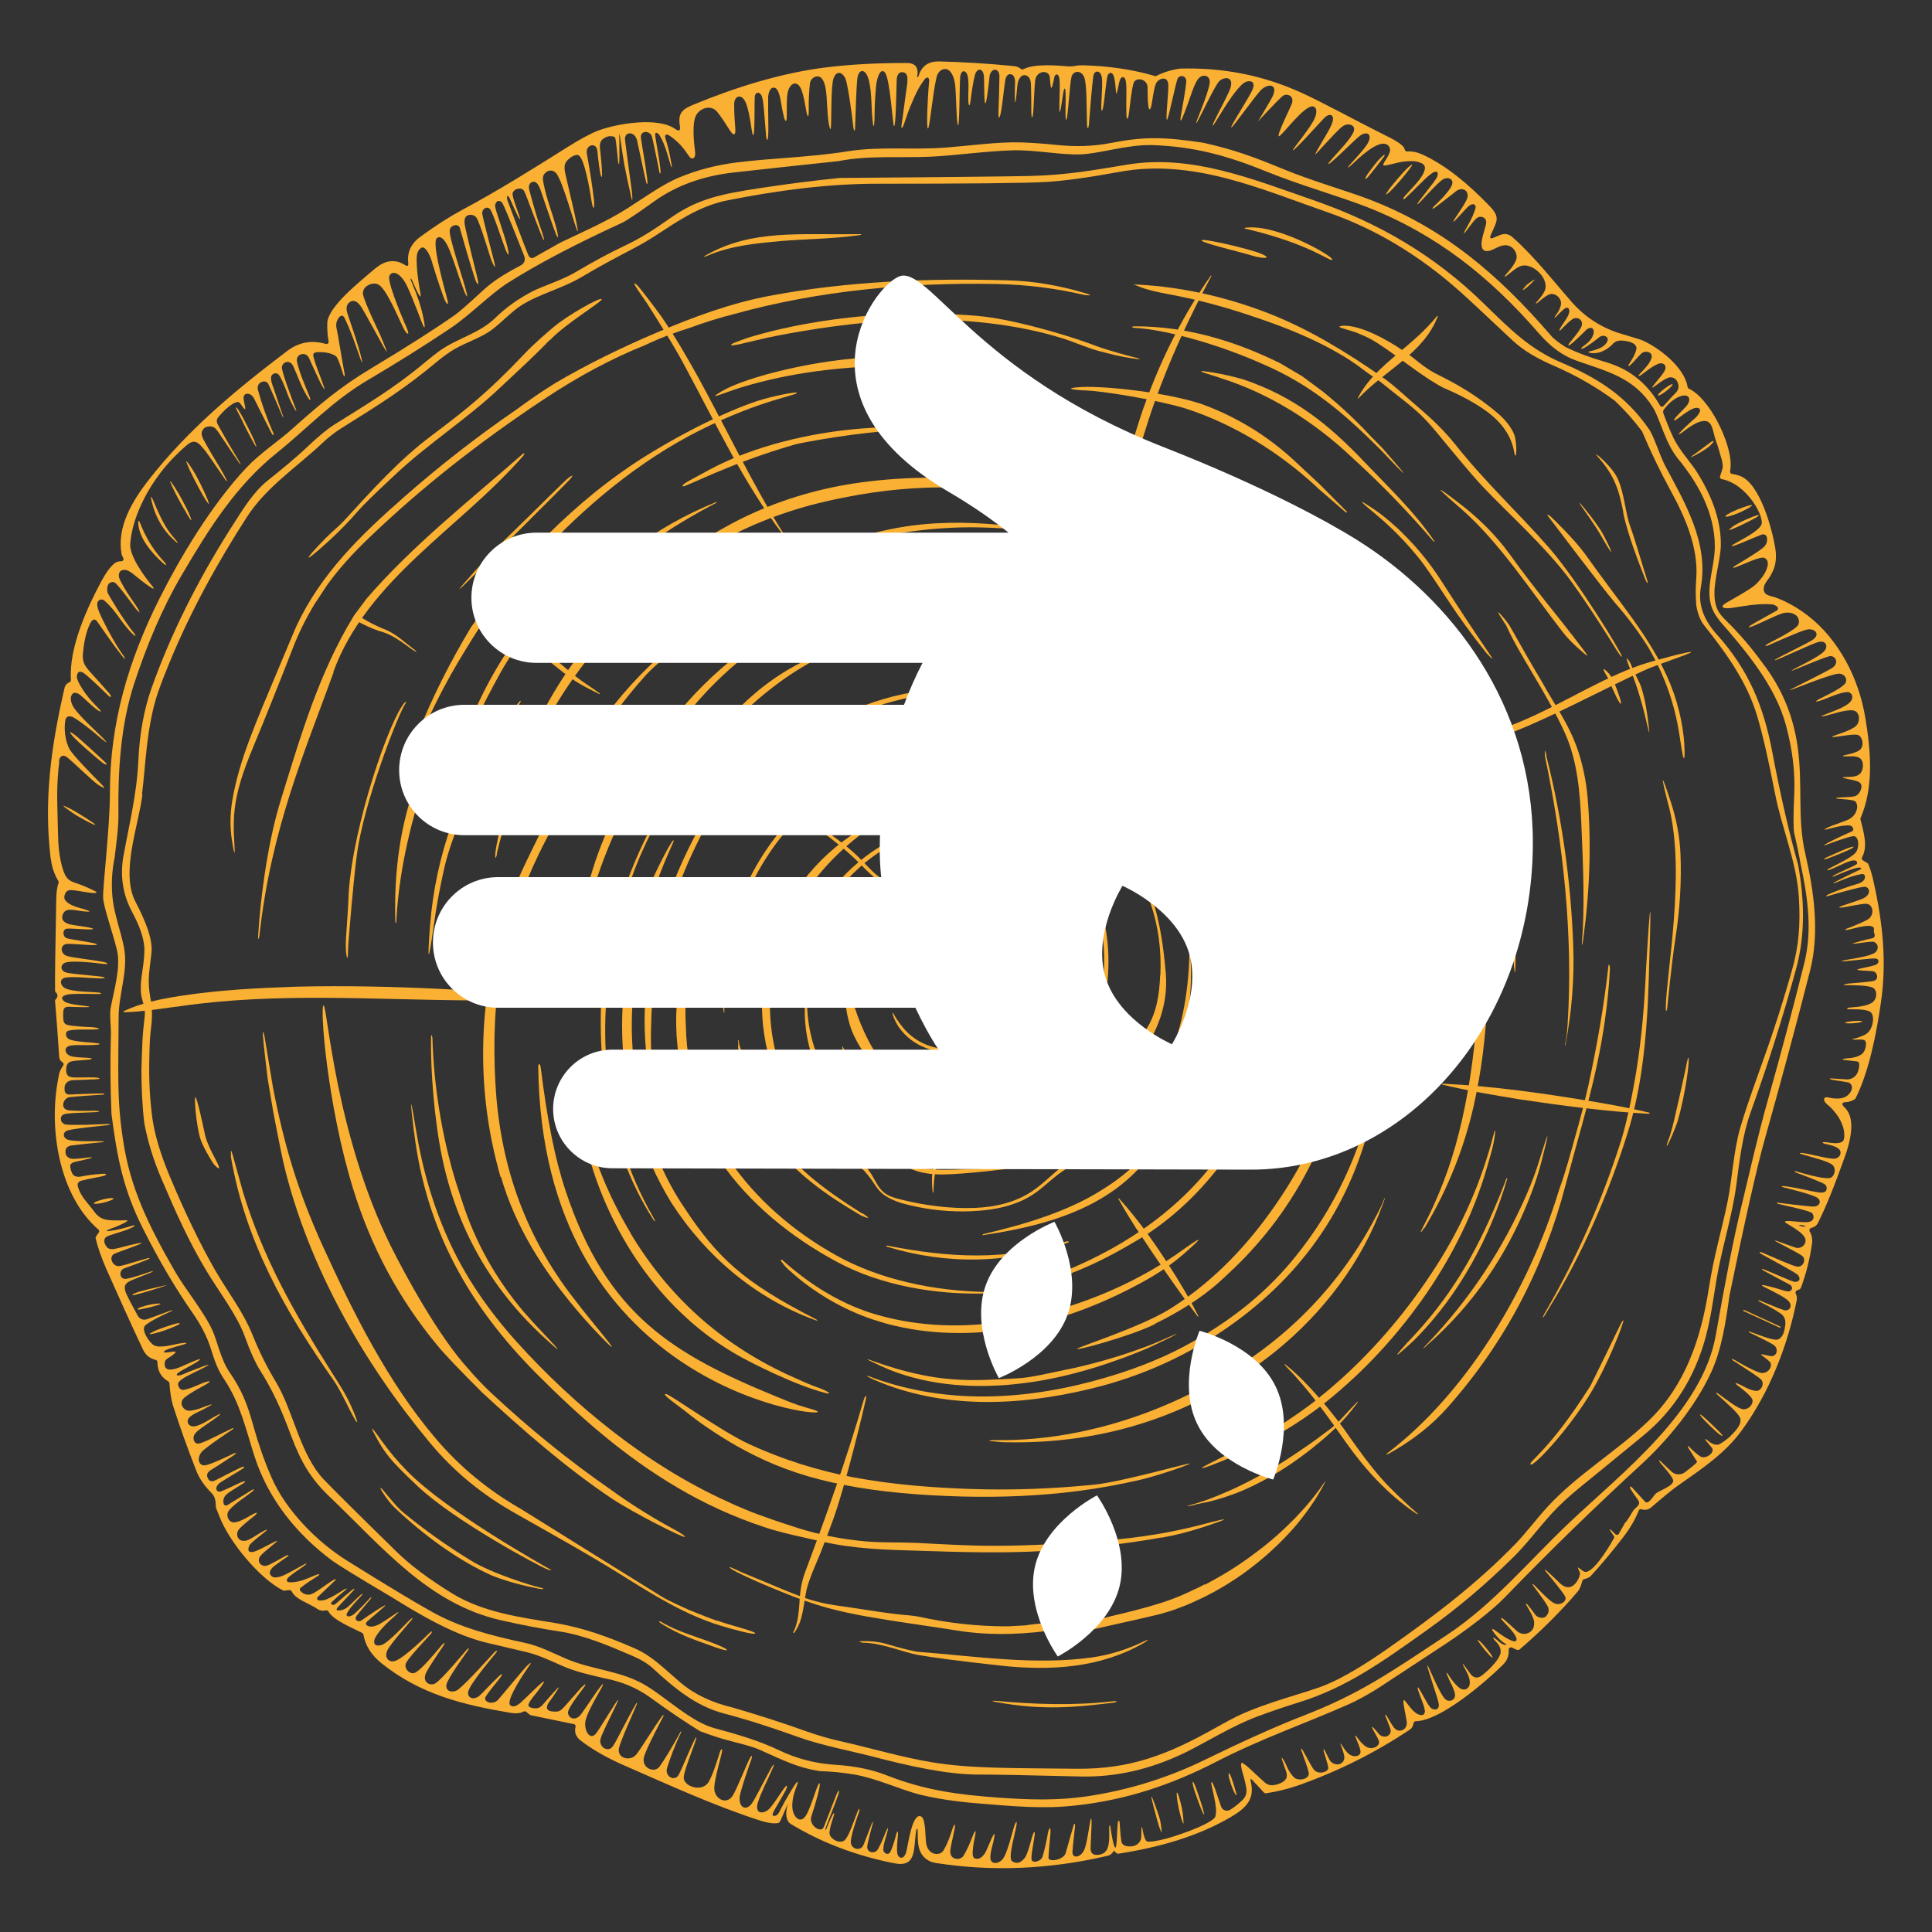 <?xml version="1.0" encoding="UTF-8"?>
<svg xmlns="http://www.w3.org/2000/svg" id="Layer_1" viewBox="0 0 100 100">
  <rect x="0" y="0" width="100" height="100" fill="#333333" stroke="none"/>
  <defs>
    <style>.cls-1{fill:#fab033;}.cls-1,.cls-2{stroke-width:0px;}.cls-2{fill:#fff;}</style>
  </defs>
  <path class="cls-1" d="M60.13,94.86s-.02-.37-.08-.63-.41-1.25-.45-1.24c-.04,0,.23.99.31,1.27.08.29.19.6.23.6Z"></path>
  <path class="cls-1" d="M61.26,94.39s0-.38-.09-.82c-.1-.45-.21-.8-.25-.79-.04,0,0,.38.09.82.1.45.21.8.25.79Z"></path>
  <path class="cls-1" d="M62.32,93.92c.06-.02-.41-1.39-.48-1.54-.07-.16-.15-.26-.09.03.06.29.51,1.53.57,1.51Z"></path>
  <path class="cls-1" d="M63.93,92.85c.06.12.08.07.06-.02-.1-.37-.18-.62-.24-.78-.16-.44-.2-.27-.12.02.12.42.23.67.3.78Z"></path>
  <path class="cls-1" d="M57.58,88.06c-1.99.23-4,.16-5.99-.02-.13-.01-.43-.02-.01.06,2.38.44,4.09.27,6.04.03.19-.02.29-.11-.04-.07Z"></path>
  <path class="cls-1" d="M59.25,84.94c-.91.44-1.82.72-2.74.85-2.93.41-5.99-.06-8.97-.29-.23-.02-.81-.16-1.74-.43-.3-.09-.77-.14-1.21-.12-.2.01-.1.05.1.08.03,0,.06,0,.09,0,.96.04,2,.5,2.74.63.74.13,2.15.32,4.26.55,2.55.28,5.15.14,7.42-1.17.03-.02.05-.03.08-.05.18-.13.17-.15-.03-.05Z"></path>
  <path class="cls-1" d="M77.17,85.74c.07.06.13.11.06-.02-.1-.18-.51-.68-.66-.79-.13-.11-.11-.07,0,.1.06.1.47.61.6.72Z"></path>
  <path class="cls-1" d="M34.22,83.94c-.09-.05-.17-.02.01.1.94.59,1.76.85,2.79,1.22.78.28.82.16.05-.15-.99-.4-1.91-.61-2.85-1.16Z"></path>
  <path class="cls-1" d="M37.13,83.9c-.33-.12-.65-.24-.97-.37-.17-.07-.33-.13-.5-.2-.09-.04-1.08-.48-1.41-.69-2.42-1.5-4.84-3.01-7.26-4.52-1.72-.98-3.21-2.21-4.46-3.69-2.47-2.91-4.25-6.49-5.84-9.97-1.26-2.78-1.98-5.16-2.56-8.17,0,0-.41-2.48-.44-2.65-.07-.34-.09-.28-.08-.02.02.37.25,2.25.25,2.25l.28,1.66c.29,1.53.49,2.5.59,2.9,1.28,5.19,4.1,10.13,7.5,14.22,1.29,1.55,2.74,2.72,4.46,3.69,1.83,1.04,3.68,2.06,5.46,3.17,1.65,1.03,3.29,2.07,5.17,2.64.58.18,1.77.5,1.77.39s-1.36-.43-1.97-.66Z"></path>
  <path class="cls-1" d="M19.7,77.01c-.08,0,.41.73.72,1.02,1.48,1.41,3.28,2.73,5.04,3.52.79.31,1.6.52,2.42.68.2.04.41.02.07-.06-.35-.07-2.49-.72-3.6-1.41-1.21-.74-2.36-1.56-3.46-2.46-.46-.37-1.11-1.29-1.19-1.29Z"></path>
  <path class="cls-1" d="M28.39,81.18c-.13-.07-5.26-2.93-7.32-5.04-.51-.52-.95-1.05-1.33-1.58-.6-.85-.64-.82-.13.08.16.28.34.54.54.79.25.31.73.8,1.44,1.47,1.95,1.85,6.42,4.22,6.74,4.33.33.11.19.02.06-.05Z"></path>
  <path class="cls-1" d="M22.63,69.63c.41.5,1.19,1.31,2.32,2.44,2.1,1.94,4.36,3.92,6.74,5.51,1.12.74,3.69,2.04,3.76,1.97.07-.07-.91-.58-.91-.58-1.02-.57-2.01-1.2-2.96-1.89-2.16-1.5-4.19-3.15-6.11-4.94-.44-.41-.86-.85-1.24-1.3-1.5-1.64-3.2-4.73-4.03-6.4-2.86-5.82-3.26-12.4-3.45-12.4-.2,0,.17,5.1,1.53,9.5.92,2.99,2.36,5.69,4.35,8.09Z"></path>
  <path class="cls-1" d="M82.3,71.76c-2.12,3.35-3.2,3.89-3.08,4.04.12.15,1.83-1.63,3.03-3.56.97-1.56,1.85-3.89,1.77-3.9-.08,0-.37.73-1.72,3.43Z"></path>
  <path class="cls-1" d="M51.48,74.54s-.08,0-.11,0c-.23.02-.23.04,0,.06.3.03.51.05.62.05,5.26.12,9.93-1.44,14-4.68,2.48-2,4.51-4.65,5.59-7.66.01-.03.12-.3.1-.31-.01,0-.05.09-.09.19-.04.11-.09.22-.14.32-1.77,3.56-4.35,6.39-7.76,8.47-3.59,2.24-7.95,3.63-12.21,3.56Z"></path>
  <path class="cls-1" d="M89,74.24c.18.13.2.1.09-.03s-.83-.81-.93-.89c-.19-.16-.23-.15-.07.05.15.18.73.74.91.88Z"></path>
  <path class="cls-1" d="M11.95,59.82v.05c.75,4.37,2.77,7.95,5.3,11.55.18.25.45.74.81,1.47.51,1.02.58.94.12-.1-.29-.65-.65-1.19-1-1.74-1.97-3.12-3.55-5.91-4.6-9.34l-.53-1.91c-.09-.32-.12-.31-.09.02Z"></path>
  <path class="cls-1" d="M27.99,55.28c-.03-.27-.14-.25-.13-.06.18,16.37,14.44,18.16,14.47,17.86,0-.08-.5-.18-.98-.34-.41-.14-.87-.33-1.11-.43-5.43-2.22-8.83-4.26-10.96-10.66-.57-1.71-.96-3.73-1.29-6.38Z"></path>
  <path class="cls-1" d="M45.26,71.34s-.39-.15-.4-.13c-.01.03.38.2.41.22,3.51,1.51,7.43,1.36,11.19.45,2.7-.65,5.18-1.79,7.43-3.42,3.88-2.82,6.3-6.59,7.25-11.32.03-.16.06-.32.08-.48.16-1.16.11-1.17-.15-.03-.7,3.15-2.03,5.94-4,8.39-1.4,1.75-3.17,3.21-5.29,4.4-1.29.74-2.78,1.36-4.47,1.86-3.99,1.18-8.13,1.46-12.06.06Z"></path>
  <path class="cls-1" d="M32.65,63.84c-1.26-2.1-2.13-4.34-2.61-6.73-.02-.09-.08-.37-.13-.37s.04.59.07.79c.05.25.08.5.13.75.1.54.23,1.07.38,1.6.3,1.06.69,2.09,1.17,3.08.96,1.98,2.26,3.79,3.89,5.27.83.76,1.75,1.42,2.73,1.97.63.35,2.87,1.5,4.44,1.9.24.06.3.02-.04-.14-.18-.09-.37-.15-.56-.22-.2-.08-.4-.16-.6-.25-.27-.12-.54-.24-.8-.36-3.44-1.61-6.13-4.04-8.08-7.29Z"></path>
  <path class="cls-1" d="M60.83,69.1c.2-.11-.1,0-.13.02-.27.11-.53.24-.8.35-.31.13-.62.25-.94.36-.63.23-1.26.43-1.91.61-.64.18-1.29.34-1.95.47-.66.13-1.74.4-2.41.43-2.35.13-4.13.31-7.5-.89-.18-.06-.28-.11-.29-.09s.31.16.33.17c.52.26,1.05.48,1.61.65.55.17,1.12.3,1.69.39.58.09,1.16.14,1.74.16.59.02,1.18,0,1.77-.04.6-.05,1.19-.12,1.78-.22.59-.1,1.18-.23,1.76-.38.58-.15,1.15-.32,1.72-.51.56-.19,1.11-.39,1.65-.61.53-.21,1.02-.45,1.53-.7.07-.03.15-.07.36-.19Z"></path>
  <path class="cls-1" d="M72.88,69.45c-.78.86-.75.89.11.11.13-.12.25-.24.37-.36,2.19-2.25,3.76-5.15,4.65-8.17,0-.02,0-.03,0-.04-.01-.02-.03-.01-.04.02-1.1,2.87-2.32,5.32-4.36,7.65-.11.13-.36.4-.73.8Z"></path>
  <path class="cls-1" d="M22.37,53.69c0-.13-.06-.16-.06.02-.03,1.69.17,4.25.57,6.18.76,3.67,2.5,6.76,5.22,9.28.98.91,1.01.88.09-.09-.49-.51-.85-.91-1.09-1.19-1.43-1.69-2.5-3.59-3.18-5.71l-.32-.98c-.73-2.39-1.15-4.98-1.22-7.52Z"></path>
  <path class="cls-1" d="M73.86,69.63c2.33-2.04,4.1-4.57,5.29-7.58.27-.68.49-1.34.65-1.98.43-1.67.39-1.68-.12-.03-.18.59-.39,1.16-.63,1.71-1.25,2.89-2.97,5.49-5.17,7.8-.02.02-.45.46-.02.09Z"></path>
  <path class="cls-1" d="M8.5,68.7c-.39.13-.77.31-.75.35.01.04.53-.1.8-.2.27-.1.78-.29.75-.35-.03-.06-.4.07-.8.2Z"></path>
  <path class="cls-1" d="M92.12,68.72s.03,0,.04-.02h0s0-.04-.02-.04l-1.87-.86s-.03,0-.04.02h0s0,.04.02.04l1.87.86Z"></path>
  <path class="cls-1" d="M32.73,51.9c.35-5.22,2.2-8.27,2.14-8.4-.06-.13-.86,1.47-1.21,2.25-2.2,5.4-1.98,11.5,1.1,16.52,1.78,2.76,4.36,4.94,7.44,6.06.05.02.23.06-.01-.07-3.7-1.89-5.06-3.16-6.75-5.72-2.06-3.02-2.94-7.05-2.7-10.64Z"></path>
  <path class="cls-1" d="M7.92,67.5c-.11.02-.22.04-.33.07-.05.01-.5.13-.47.2.02.04.26-.02.29-.03.27-.05.57-.13.79-.2s.03-.07,0-.07c-.09,0-.19.02-.28.03Z"></path>
  <path class="cls-1" d="M8.64,66.51s-1.07.24-1.38.33c-.24.07-.43.16-.41.19s.24-.03.44-.09c.2-.05,1.37-.4,1.36-.44Z"></path>
  <path class="cls-1" d="M36.58,46.93c.04-.11,0-.22-.09-.05-1.15,2.05-1.41,3.64-1.49,5.66-.11,5.79,3.45,10.17,8.35,12.79,2.25,1.21,5.08,1.69,7.66,1.62.01,0,.02,0,.02-.02v-.03s0-.03-.01-.03c-2.63-.05-5.46-.61-7.77-1.91-4.39-2.46-7.63-6.62-7.75-11.83-.11-2.15.17-4.03,1.08-6.19Z"></path>
  <path class="cls-1" d="M52.58,66.6c-.06.01-.09.07.03.05,2.37-.34,4.48-1.36,6.69-2.72l.08-.05c4.73-3.14,7.31-8.8,7.62-14.33.11-1.97-.2-4.03-1.23-5.74l-.06.03c.87,1.84,1.06,3.82.94,5.84-.2,3.48-1.26,6.68-3.17,9.58-2.05,3.11-5.08,5.21-8.51,6.59-.89.36-1.69.61-2.4.77Z"></path>
  <path class="cls-1" d="M55.21,64.25c-3.1,1.03-6.12.85-9.3.22-.02,0-.03.01-.03.03,0,.01,0,.02.03.03,3.15.95,6.27.88,9.36-.21.15-.05-.04-.08-.06-.07Z"></path>
  <path class="cls-1" d="M57.11,61.54c-1.8,1.17-4.16,1.86-6.23,2.34-.01,0-.02.01-.02.03,0,.02,0,.03.03.02,4.03-.6,7.82-1.83,9.61-5.81-.86,1.41-1.99,2.55-3.39,3.42Z"></path>
  <path class="cls-1" d="M34.36,41.81c-.66.74-2.31,4.08-3.06,7.84-.57,4.56-.03,9.51,2.51,13.47.01.02.21.27.01-.1-2.67-4.61-3.09-10.23-1.77-15.32.45-2.11,1.25-3.99,2.33-5.85.05-.08.03-.1-.03-.04Z"></path>
  <path class="cls-1" d="M44.62,62.81c-2.04-1.3-3.79-2.54-4.97-4.66-.62-1.12-1.06-2.4-1.31-3.85-.05-.12-.08-.26-.11-.44,0-.04-.02-.04-.03-.02,0,.01-.01.03,0,.04.02.08.02.18,0,.29.59,4.45,2.57,6.52,6.36,8.74.21.1.68.27.08-.11Z"></path>
  <path class="cls-1" d="M5.34,62.08c-.28.07-.5.16-.48.21.01.04.25.02.53-.05.28-.07.5-.16.48-.21-.01-.04-.25-.02-.53.05Z"></path>
  <path class="cls-1" d="M10.37,58.94c.11.35.41.87.64,1.24.09.14.6.67.14-.18-.23-.43-.42-.82-.53-1.22,0,0-.4-1.93-.5-1.99-.09-.06.04,1.48.25,2.15Z"></path>
  <path class="cls-1" d="M60.05,50.47c-.04.95-.16,1.87-.66,2.71-.52.87-1.15,1.68-1.79,2.47-.61.75-1.24,1.47-1.99,2.07-.85.68-1.83,1.2-2.55,2.02.28-.12.51-.32.75-.51.49-.38,1.03-.7,1.54-1.06.85-.6,1.61-1.32,2.34-2.06.64-.66,1.26-1.35,1.75-2.13.67-1.08,1.01-2.34.9-3.61-.27-3.23-.96-5.89-3.55-7.98-2.42-1.72-5.54-2.24-8.45-1.66-.01,0-.03,0-.04.01-.1.04-.08.06.05.05,3.26-.29,7.03.24,9.36,2.79,1.69,1.98,2.47,4.28,2.35,6.92Z"></path>
  <path class="cls-1" d="M39.93,38.08l.5-.5c.89-.89.86-.92-.08-.09-.75.66-1.44,1.39-2.07,2.19-1.85,2.39-3.23,5.07-4.14,8.05-.91,2.99-1.02,5.97-.33,8.93.11.48.29,1.05.45,1.6.06.21.13.41.22.61l.08.2c.09.19.09.11.05,0-.9-2.9-.98-4.32-.89-6.57.21-4.58,2.02-9.06,4.72-12.72.45-.61.95-1.18,1.49-1.7Z"></path>
  <path class="cls-1" d="M63.22,56.67c.19-.31.35-.64.49-.98,1.66-3.99,1.76-8.68-.91-12.28-.01-.02-.03-.04-.05-.06-.17-.15-.19-.14-.06.05.76,1.07,1.27,2.2,1.52,3.38.46,2.08.41,4.4.02,6.5-.22,1.17-.59,2.28-1.13,3.33-.53,1.05-.5,1.07.11.06Z"></path>
  <path class="cls-1" d="M69.14,47.71c0,.13,0,.25,0,.38.08,2.89-.59,5.91-1.63,8.6-.02.05-.01.18.06.02.67-1.44,1.15-2.95,1.44-4.51.29-1.55.37-3.05.24-4.5-.11-1.25-.15-1.25-.12,0Z"></path>
  <path class="cls-1" d="M55.67,49.35c-.07-.32-.1-.32-.1.01.02,1.41-.37,2.66-1.16,3.77-.81,1.13-1.89,1.99-3.24,2.57-.01,0-.02.02-.02.03,0,.02,0,.02.02.02,2.8-.79,4.6-3.36,4.51-6.26,0-.04,0-.09-.02-.14Z"></path>
  <path class="cls-1" d="M80.05,39.11c-.09-.35-.11-.34-.08.01,0,.07.02.15.04.23.91,4.42,1.42,9.1,1.13,13.66-.02.35-.06.7-.13,1.04,0,.02,0,.03,0,.05.03.06.03-.07.03-.1.32-1.67.45-3.36.39-5.06-.12-3.33-.58-6.61-1.4-9.84Z"></path>
  <path class="cls-1" d="M95.95,52.96c.24-.02.44-.06.44-.09,0-.03-.2-.04-.45-.02-.24.02-.44.06-.44.09,0,.03.2.04.45.02Z"></path>
  <path class="cls-1" d="M86.47,41.48c-.48-1.47-.53-1.46-.15.04.02.09.05.18.07.26.87,3.44-.16,8.73-.17,10.39,0,.22.06.19.08-.03.02-.22.22-2.26.41-3.51.25-1.58.33-3.07.27-4.45-.04-.89-.21-1.79-.51-2.71Z"></path>
  <path class="cls-1" d="M50.24,50.64c-.2-.17-.07-.17.06-.19.45-.09.9-.2,1.34-.31.09-.02.25-.12-.09-.08-.57.07-.84.12-1.41.22-.14.02-.15-.03-.15-.1.05-.62.16-1.06.22-1.68.01-.13-.03-.16-.07,0-.04.14-.17,1.03-.31,1.62-.02.11-.07.15-.13.15-.12.01-1.68-.06-1.68,0s.93.05,1.46.14c.08.01.11.09.05.15-.24.21-.63.48-.84.68-.21.2-.14.2.19-.01.36-.23.62-.41.62-.41.15-.11.21-.15.19.11-.03.35-.08.69-.13,1.04-.05.36.04.3.09.02.06-.28.13-.79.22-1.19.04-.18.1-.16.19-.07,0,0,1.22,1.07,1.29,1.01.07-.06-.72-.76-1.11-1.1Z"></path>
  <path class="cls-1" d="M71.24,50.5c-.02,1.17.02,1.17.12,0,.02-.21.03-.45.04-.7.13-4.37-.88-8.73-3.44-12.24-.72-.99-1.7-2.07-2.77-2.66-.09-.05-.09-.04,0,.03,3.82,3.02,5.59,8.9,6.02,13.52.04.45.05,1.14.03,2.06Z"></path>
  <path class="cls-1" d="M44.83,50.87c.1-.72.21-1.47.56-2.1.04-.08.03-.09-.05-.04-.37.27-.66,1.65-.59,2.14.03.22.05.21.08,0Z"></path>
  <path class="cls-1" d="M49.37,49.87c.33.33.38.32.09-.04-.21-.26-.53-.56-.62-.62-.1-.06-.09-.04-.04.04s.36.4.57.62Z"></path>
  <path class="cls-1" d="M50.8,49.61c.14-.1.59-.42.56-.46s-.46.24-.59.32c-.12.08-.68.48-.63.54.05.06.51-.29.65-.39Z"></path>
  <path class="cls-1" d="M26.89,36.31c-.47.5-2.71,4.09-3.49,6.28-.62,1.74-1,3.5-1.14,5.31-.15,1.99-.09,1.99.19.02.14-1.03.33-2.05.56-3.05.74-3.19,3.87-8.44,3.92-8.52.05-.08.02-.1-.04-.04Z"></path>
  <path class="cls-1" d="M17.94,49.48c.08.38.07-.37.09-.63s.25-3.19.44-4.6c.36-2.74,2.14-7.27,2.49-7.79.08-.12.07-.19-.02-.09-.78.89-2.65,6.26-2.89,9.83-.03.83-.09,1.53-.14,2.36-.01.16-.03.63.03.92Z"></path>
  <path class="cls-1" d="M17.25,34.79c.86-2.38,2.53-4.28,4.35-6,1.82-1.72,3.8-3.28,5.46-5.17.13-.15.09-.2-.02-.11-2.76,2.42-5.66,4.69-8.07,7.48l-.64.86c-1.8,2.93-2.74,6.15-3.79,9.54-.77,2.47-1.09,5.58-1.17,6.92-.03.45.04.29.06.09.61-5.52,2.34-9.47,3.84-13.61Z"></path>
  <path class="cls-1" d="M21.87,39.74c-.1.2-.18.38-.24.54-.93,2.34-1.24,4.88-1.17,7.4,0,.01,0,.03.01.04,0,.01.01.03.02.04.01.04.02.04.02,0,0-.12.01-.25.02-.37.17-2.58.79-5.05,1.61-7.48.54-1.6.22-1.17-.27-.18Z"></path>
  <path class="cls-1" d="M33.98,17.22s-.03.01-.05.02c-1.8.77-3.53,1.61-5.21,2.6-.67.42-1.32.86-1.95,1.33-2.04,1.4-4,2.92-5.86,4.56-2.26,1.98-4.3,3.97-5.56,6.66-.03.06-.34.79-.92,2.18-1.17,2.8-2.05,4.74-2.41,6.88-.11.68-.12,1.35-.02,2.01.14.91.18.9.12-.01-.03-.43-.03-.86,0-1.28.08-1.16.5-2.34.96-3.44.72-1.74,1.42-3.49,2.1-5.24.3-.77.67-1.51,1.1-2.22l.66-1c.56-.78,1.29-1.6,2.19-2.46,2.65-2.54,5.67-4.93,9.06-7.17,1.79-1.19,3.53-2.11,5.21-2.78.75-.36,1.52-.65,2.3-.89.78-.29,1.56-.53,2.35-.73,4.3-1.19,8.94-1.63,13.53-1.54,1.58.03,3.12.23,4.6.58.02,0,.04,0,.07,0,.23.02.23,0,.01-.08-1.39-.42-2.77-.66-4.12-.69-4.11-.12-8.32.05-12.29.8-2.03.38-3.97,1.1-5.87,1.91Z"></path>
  <path class="cls-1" d="M94.61,44.43c.25-.08,1.09-.43,1.23-.51.17-.11.11-.11-.04-.07-.23.06-.92.38-1.22.51-.24.11-.22.15.03.08Z"></path>
  <path class="cls-1" d="M54.89,32.87l-1.29-.14c-.06,0-.07,0-.02.05.01,0,.02.01.04.02,2.46.34,4.68,1.25,6.65,2.73,2.8,2.11,5.3,4.83,6.66,8.11,0,.01.02.02.02.01.02,0,.02-.02.01-.04-1.26-3.75-3.83-7.23-7.33-9.14-.86-.46-1.76-.83-2.67-1.12l-2.07-.48Z"></path>
  <path class="cls-1" d="M3.82,41.96c-.23-.13-.52-.27-.54-.25-.01.02.14.13.47.36s1.15.67,1.18.62c.03-.04-.88-.6-1.11-.73Z"></path>
  <path class="cls-1" d="M47.35,35.81c-1.46.25-2.88.71-4.18,1.43-.82.46-1.59,1.01-2.29,1.64-1.13,1.06-2.08,2.27-2.83,3.62-.06.11-.02.11.03.03.88-1.4,1.94-2.65,3.18-3.73,1.36-1.22,3.15-1.99,4.9-2.48,1.45-.4,2.94-.54,4.43-.74.1-.01.08-.06,0-.06-.58,0-1.16.04-1.8.08-.48.04-.96.1-1.43.19Z"></path>
  <path class="cls-1" d="M62.74,42.46c-1.04-2.5-2.87-4.7-5.26-5.99-1.97-1.07-4.08-1.61-6.34-1.61-1.21,0-1.21.06,0,.19.18.02.35.04.53.05,1.87.19,3.62.72,5.27,1.6l.65.38c2.2,1.33,3.9,3.14,5.1,5.42l.05-.03Z"></path>
  <path class="cls-1" d="M35.57,40.32s.08-.1.2-.28c2.07-3.01,5.31-5.78,8.25-6.63.28-.08.13-.09,0-.05-3.7.88-6.38,3.38-8.29,6.59-.1.17-.18.37-.15.37Z"></path>
  <path class="cls-1" d="M3.85,38.02c-.21-.15-.33-.2-.08.09.25.29,1.28,1.17,1.51,1.35s.35.15.08-.09c-.27-.25-1.3-1.2-1.51-1.35Z"></path>
  <path class="cls-1" d="M72.25,27.27c-.33-.31-.68-.59-1.03-.84-.94-.64-.97-.6-.09.12.88.73,1.68,1.54,2.39,2.44.22.27.66.92,1.34,1.95.64.98,1.33,1.93,2.06,2.84.02.03.05.06.08.09.29.31.31.29.07-.06-.82-1.2-1.61-2.41-2.4-3.64-.75-1.18-1.47-2.01-2.43-2.92Z"></path>
  <path class="cls-1" d="M81.33,32.82c-.64-.86-1.75-2.14-3.2-4.15-.7-.96-1.58-1.85-2.65-2.66-1.19-.91-1.22-.87-.09.12.07.06.14.12.21.18,2.01,1.75,3.6,4.24,5.29,6.41.39.5.86.89,1.1,1.1.24.2.18.11.07-.05-.14-.2-.5-.65-.73-.96Z"></path>
  <path class="cls-1" d="M29.32,32.14l.49-.57c.6-.73,1.27-1.4,1.98-2,1.45-1.28,3.3-2.52,5.26-3.53.01,0,.02-.01.03-.02.02-.03.02-.05-.02-.03-3.18,1.29-5.83,3.27-7.77,6.13-.01.02-.02.03,0,.04,0,0,.03,0,.04-.01Z"></path>
  <path class="cls-1" d="M24.57,29.57c-1.08,1.2-1.05,1.22.09.08,0,0,4.64-4.61,4.84-4.84s.15-.24-.06-.09-1.88,1.84-2.85,2.77c-.69.66-1.36,1.35-2.01,2.07Z"></path>
  <path class="cls-1" d="M84.01,26.5c.21,1.12.89,2.81,1.08,3.31s.23.4.17.22c-.27-.83-.61-2.04-.9-2.85-.23-.63-.29-1.7-.65-2.45-.21-.43-.74-.94-.92-1.09-.18-.15-.25-.17-.08.01.83.94,1.07,1.63,1.31,2.85Z"></path>
  <path class="cls-1" d="M8.5,29.08c-.09-.11-.76-.75-1.25-2.01-.05-.12-.1-.2-.09.05.05.76.72,1.53,1.28,2.03.19.17.21.1.06-.07Z"></path>
  <path class="cls-1" d="M28.46,17.61c.85-.9,2.78-2.03,2.68-2.13-.09-.1-1.76.83-2.5,1.46-.25.21-.95.8-1.5,1.38-1.89,1.99-2.97,2.85-4.82,4.24-1.67,1.25-3.09,2.84-4.53,4.41-.27.29-.64.58-.95.9-1.24,1.27-1.13,1.32.18.13.53-.49,1.04-1,1.51-1.55.24-.28.86-.89,1.86-1.82,1.72-1.64,3.76-2.92,5.49-4.56.76-.72,1.74-1.6,2.57-2.47Z"></path>
  <path class="cls-1" d="M82.9,27.78c.61,1.08.67,1.02.1-.08-.31-.59-1.12-1.55-1.17-1.6s-.15-.15-.04.01c.11.16.79,1.1,1.11,1.67Z"></path>
  <path class="cls-1" d="M42.68,28.54s.27-.1.43-.14c2.16-.65,4.36-1.04,6.6-1.1,1.35-.04,2.91.09,4.36.2.13,0,.16,0,.04-.03-.12-.02-.26-.04-.29-.05-3.67-.54-7.02-.65-10.74.9-.2.08-.41.2-.39.22Z"></path>
  <path class="cls-1" d="M64.36,19.64c-.52-.15-1.05-.27-1.58-.36-.81-.13-.82-.09-.03.15.16.05.31.09.46.15,2.51.79,4.85,2.28,6.75,4.08,1.5,1.36,2.9,2.81,4.22,4.34.02.02.03.03.05.04.03,0,.03,0,0-.05-1.01-1.49-2.35-2.76-3.59-4.06-1.87-1.97-3.67-3.41-6.28-4.29Z"></path>
  <path class="cls-1" d="M9.05,28c.26.22.14.05-.05-.17-.26-.3-.55-.67-1.04-1.86-.07-.17-.21-.46-.11-.02.18.78.59,1.52,1.2,2.04Z"></path>
  <path class="cls-1" d="M89.67,27.27s-.37.26-.02.12c.35-.13,1.09-.51,1.26-.61.17-.1.17-.15,0-.1s-.87.33-1.24.58Z"></path>
  <path class="cls-1" d="M89.53,26.71c.39-.1.92-.36,1.09-.49.14-.11.06-.1-.18-.03-.24.07-.71.24-1.05.45-.09.05-.19.16.15.07Z"></path>
  <path class="cls-1" d="M9.53,26.34c.22.41.35.6.37.59.02-.01-.09-.32-.25-.63-.17-.31-.32-.65-.62-1.1-.29-.45-.26-.32-.12-.02.24.51.41.8.61,1.16Z"></path>
  <path class="cls-1" d="M68.19,25.25l1.48,1.28.06-.03-1.42-1.43c-.46-.43-.9-.84-1.33-1.24-1.41-1.3-3.01-2.27-4.79-2.92-1.96-.64-5.08-.93-6.15-.88-1.06.05-.54.16.18.18s3.43.43,5.1.92c2.53.81,4.89,2.27,6.87,4.11Z"></path>
  <path class="cls-1" d="M66.26,18.8c-2.37-1.17-4.86-1.91-7.51-1.91-.2,0-.21.07-.01.08,1.72.1,4.5.92,6.61,1.87,2.48,1.06,4.19,2.52,6.13,4.46,1.52,1.61,1.54,1.57.08-.1l-.65-.66c-.76-.82-1.58-1.58-2.45-2.28l-1.05-.78-1.15-.68Z"></path>
  <path class="cls-1" d="M13.27,23.1s-.09-.27-.19-.48c-.1-.21-.32-.66-.51-1.01-.17-.31-.31-.54-.35-.52-.04.02.13.31.26.57.16.34.37.76.51,1.01.14.25.24.46.28.44Z"></path>
  <path class="cls-1" d="M87.97,23.44c.21-.13.43-.25.6-.43.18-.17.12-.22.03-.16-.09.06-.13.09-.18.13-.07.05-.13.1-.2.15-.13.1-.26.2-.4.3-.11.08-.29.19-.29.22s.29-.12.43-.21Z"></path>
  <path class="cls-1" d="M46.27,18.93c1.83-.06,3.66-.04,5.49.04.02,0,.03,0,.04,0,.16-.02.16-.04.02-.05-2.16-.25-4.22-.46-6.49-.43-2.89.07-6.69,1-7.97,1.76-.9.54.13.07,1.01-.2,2.57-.78,5.22-1.08,7.91-1.12Z"></path>
  <path class="cls-1" d="M86.24,20.24c.21-.16.35-.31.33-.35-.03-.03-.21.07-.42.23-.21.16-.35.31-.33.35.03.03.21-.07.42-.23Z"></path>
  <path class="cls-1" d="M79.42,14.47s-.33.19-.45.33c-.2.23-.22.3.07.07,0,0,.41-.37.39-.4Z"></path>
  <path class="cls-1" d="M64.69,11.77c-.62.02-.03.11,0,.12,3.22.79,4.19,1.7,4.27,1.55.08-.15-2.63-1.73-4.28-1.67Z"></path>
  <path class="cls-1" d="M36.58,13.25c1.23-.53,2.49-.65,3.81-.77,1.22-.11,2.51-.1,4.03-.3.23-.03.19-.07.05-.06-3.12.04-5.55-.25-7.91,1.08-.23.13-.1.1.02.05Z"></path>
  <path class="cls-1" d="M62.2,12.45c.02.13,2.11.62,2.61.78s1.11.18.48-.09-3.1-.83-3.09-.7Z"></path>
  <path class="cls-1" d="M71.95,9.91c.3-.28.88-.98,1.03-1.19.15-.21.17-.29-.08-.07-.25.22-.9.99-1.03,1.19-.14.19-.22.35.08.07Z"></path>
  <path class="cls-1" d="M71.62,8.14c.11-.17.04-.17-.16.03-.21.2-.41.49-.58.71-.26.34-.3.55-.02.22.05-.05.64-.8.75-.96Z"></path>
  <path class="cls-1" d="M9.64,23.9s.16.4.18.43c.3.63.65,1.28.84,1.57.19.29.17.19.09-.03-.08-.22-.54-1.24-.93-1.79-.01-.02-.15-.22-.18-.19Z"></path>
  <path class="cls-1" d="M2.64,44.5c.05.4.18.77.38,1.1.02.03.02.07.01.1-.08.23-.12.53-.12.92-.05,2.55-.07,4.1-.06,4.66,0,.03.01.05.03.07.13.13.12.25,0,.38-.02.02-.04.06-.03.09.08.94.15,1.89.21,2.83,0,.16.07.27.18.34.05.03.07.11.03.16-.1.15-.17.29-.21.42,0,0-.03.18-.09.51-.42,2.46.11,5.81,2.12,7.56.05.04.06.11.02.16l-.14.2s-.03.06-.02.09c.1.44.28.96.54,1.56.62,1.4,1.25,2.8,1.9,4.18.15.32.36.48.67.56.05.01.09.06.09.12,0,.44.18.77.56.99.03.02.06.05.06.09.03.49.1.87.18,1.15.37,1.15.78,2.29,1.22,3.41.15.38.41.76.79,1.14.14.14.21.36.21.66,0,.04,0,.08.02.12.06.14.12.29.18.45.49,1.27,2.05,3.18,3.28,3.8.02.01.05.02.07.01l.26-.03s.1.02.12.07c.2.42.85.59,1.33.91.13.09.28.11.44.07.05-.01.1.01.13.06.24.45,1.28.87,1.75,1.11.03.02.05.05.06.08.1.58.42,1.08.95,1.5,2,1.6,4.19,2.14,6.69,2.56.26.04.48.02.65-.07.04-.02.09-.02.13.01l.2.16s.03.02.05.02l2.22.46c.07.01.11.08.09.14-.07.28.02.51.24.69.62.48,1.37.91,2.26,1.3,2.34,1.02,4.68,2.1,7.11,2.88.36.11.65.15.88.11.03,0,.06-.03.08-.06.08-.13.27-.62.43-.96-.12.36-.18.88.16,1.08,1.59.96,3.36,1.63,5.32,2.02,1.19.24,1-.72,1.15-1.68.02-.12.07-.16.08,0,.01.45-.03.93.27,1.3.17.21.41.33.68.37,2.9.45,5.85.33,8.86-.37.15-.03.26-.12.35-.27,0,0,.08.09.13.13.05.03.1.03.14.02,2-.31,4.05-.87,5.81-1.91.38-.23.8-.51.97-.94.13-.31.09-.65.01-.97-.02-.06.07-.02.09,0,.02.02.04.05.06.07.06.07.12.13.19.2.11.12.23.24.34.37,0,0,.01.01.02.02.03.03.06.04.1.04.55-.08,1.09-.21,1.62-.39,2.06-.72,3.99-1.68,5.81-2.89.15-.1.18-.2.22-.36.01-.05.06-.09.11-.09,1.3-.02,3.67-2.09,4.5-2.91.23-.22.33-.49.31-.79,0-.09.09-.15.17-.11l.26.12s.09.01.13-.02c1.15-.99,2.15-1.99,3.02-3.01.09-.1.16-.28.23-.54.01-.04.04-.07.08-.09.13-.04.25-.06.35-.16.6-.65,1.16-1.33,1.7-2.03.35-.46.61-.91.79-1.36.02-.06.08-.09.14-.07.2.06.37.02.52-.11.64-.55,1.11-.94,1.42-1.15,1.18-.83,2.38-1.63,3.23-2.79,1.44-1.96,2.4-4.4,2.87-6.78.02-.12,0-.23-.05-.33-.04-.06,0-.14.06-.17l.13-.05s.05-.04.07-.07c.28-.75.47-1.52.58-2.31.03-.23-.01-.43-.12-.62-.04-.07,0-.16.07-.18.17-.04.28-.12.35-.25.42-.83.88-1.98,1.4-3.44.24-.67.59-1.9.04-2.49-.04-.04-.08-.09-.12-.13-.09-.11-.05-.19.09-.2.18,0,.34-.06.5-.15.02-.01.03-.03.04-.04.71-1.42,1.08-3.36,1.31-4.93.32-2.14.1-4.18-.38-6.32-.08-.36-.17-.66-.27-.89,0-.02-.02-.04-.05-.05l-.23-.14c-.05-.03-.07-.1-.04-.16.3-.53.1-1.26-.08-1.94,0-.02,0-.05,0-.08.7-1.62.53-3.5.25-5.19-.17-1.02-.5-2.02-1-2.93-.5-.91-1.16-1.74-1.98-2.37-.34-.26-.7-.49-1.08-.68-.19-.1-.39-.18-.6-.26-.23-.08-.56-.08-.6-.39-.01-.11.02-.22.07-.31.08-.15.19-.27.28-.42.08-.14.15-.29.2-.44.1-.32.1-.66.05-.98-.16-.98-.78-3.33-1.81-3.74-.14-.05-.28-.09-.43-.11-.06,0-.11-.07-.1-.14.02-.12.03-.24.03-.36,0-1.14-1.08-3.4-2.16-3.91-.04-.02-.06-.05-.07-.09-.16-1.03-1.51-2.06-2.38-2.43-.03-.01-.4-.13-1.11-.34-.97-.3-1.81-.84-2.5-1.62-1-1.14-1.93-2.35-3.07-3.36-.2-.18-.42-.21-.66-.11-.12.05-.24.1-.36.15-.12.05-.17-.01-.12-.13.09-.19.17-.38.25-.57.2-.45-.08-.73-.42-1.08-.95-.97-2.09-1.96-3.35-2.54-.27-.12-.53-.18-.8-.16-.06,0-.11-.04-.12-.1-.04-.28-.8-.63-1.04-.75-1.44-.72-3.28-1.73-4.33-2.2-1.96-.89-4.04-1.3-6.24-1.24-.46.06-.88.19-1.25.38-.03.01-.06.02-.09,0-1.12-.33-2.34-.51-3.67-.55-.14,0-.26,0-.37.02-.16.03-.28.04-.36.04-.57-.05-1.82-.16-2.38.14-.04.02-.09.02-.13-.01-.11-.09-.24-.14-.39-.15-1.29-.13-2.58-.21-3.87-.24-.24,0-.49.04-.69.2-.1.08-.18.17-.24.28-.03.05-.06.11-.08.17,0,.02-.05.17-.09.16-.04-.01-.01-.11,0-.14,0-.06.01-.11,0-.17-.01-.13-.06-.25-.18-.33,0,0,0,0,0,0-.11-.07-.25-.09-.38-.09-1.51,0-2.9.07-4.19.23-2.32.29-4.67,1.03-6.83,1.92-.59.24-.83.44-.72,1.1.04.26-.04.31-.25.16-.88-.62-2.96-.29-3.98.09-.39.15-.93.44-1.63.88-1.81,1.14-3.55,2.23-5.42,3.23-.65.35-1.37.81-2.16,1.39-.48.35-.68.8-.62,1.34.02.17-.04.21-.18.11-.3-.19-.61-.24-.94-.15-.21.06-.46.21-.75.47-.62.54-2.3,1.86-2.32,2.69-.01.32.01.63.07.95.01.09-.07.16-.15.13-.73-.21-1.39-.09-2,.37-2.65,2.01-5.12,4.05-7.18,6.69-.82,1.06-1.64,2.4-1.39,3.8,0,.05.04.12.09.22.04.08-.02.18-.11.17-.15,0-.27.04-.37.13-.22.19-.43.49-.64.88-.72,1.34-1.7,3.43-1.59,5.13,0,.05-.02.1-.07.12-.14.06-.23.16-.26.3-.72,3.11-1.07,5.87-.72,8.8ZM93.28,63.48c-.09-.02-.16-.05-.16-.07,0-.02.08-.01.17,0,.09.02.16.05.16.07,0,.02-.08.01-.17,0ZM26.36,10.22c.05.08.49,1.15.55,1.12s-.33-.88-.38-1.27c-.02-.13.11-.26.24-.29.09-.02.25-.06.36.11.09.14.96,2.57,1.02,2.54.06-.03-.22-.76-.33-1.11-.11-.35-.21-.71-.31-1.06-.03-.13-.07-.25-.1-.38-.03-.11-.06-.23,0-.34.06-.11.2-.17.31-.11.1.06.15.16.2.26.07.15.11.31.17.47.06.17.11.33.17.5.09.27.19.54.28.81.07.21.15.42.23.63,0,.01.08.2.1.18.08-.06-.29-1.21-.29-1.21,0,0-.43-1.23-.48-1.82-.02-.31.4-.6.68-.29.35.37,1.05,3.04,1.12,3.01.07-.03-.6-2.77-.64-2.99-.09-.42-.03-.59.23-.79.02-.02.04-.03.06-.05,0,0,.26-.18.4-.1.31.18.58,1.83.62,2.07.04.24.09.64.15.64s.03-.38.02-.43c-.09-.78-.22-1.56-.36-2.34-.02-.11-.02-.21.03-.3.06-.11.19-.19.32-.15.13.04.17.15.19.27,0,.1.14,1.38.22,1.36.07-.01-.05-1.2-.09-1.51,0-.04,0-.08,0-.13,0-.1.05-.24.13-.3.13-.12.3-.17.37-.17.11,0,.26-.01.3.11.04.13.14,1.18.14,1.18.01.14.07.37.07-.25,0-.28,0-.55,0-.83,0-.05-.02-.32,0-.32.02,0,.12.74.14.87.04.26.08.52.13.79.09.47.19.94.3,1.41.02.1.07.35.09.34.03,0-.01-.39-.01-.41,0,0-.35-2.56-.36-2.72-.02-.25.16-.35.32-.31.13.03.24.14.3.34.05.2.41,1.94.47,2.16s.09.12.06-.16c-.11-.87-.22-1.38-.32-2.07-.03-.18.02-.33.22-.35.16-.01.31.1.35.26h0c.1.4.38,1.8.37,1.78.02.12.1.22.06-.14-.06-.56-.18-1.11-.26-1.66-.05-.35.17-.15.23-.05.28.48.38.93.57,1.55.03.1.07.11.05.01-.1-.59-.16-.88-.33-1.43-.04-.12-.01-.31.3-.07.45.34.59.53.93,1.01.16.23.35.08.31-.2-.08-.63-.15-1.49.03-1.88.17-.39.78-.64,1.12-.21.51.64.73,1.2.87,1.15.14-.05,0-.48,0-1.56,0-.44.41-.59.62-.03.24.65.28,1.64.37,1.64s.05-1.82.08-2.02c.03-.23.28-.26.37.03.09.28.11.84.19,1.74.02.24.03.48.08.49.05,0,.06-.26.06-.65,0-.31-.01-.62-.01-.93,0-.2,0-.41,0-.61,0-.16.07-.55.32-.51.26.04.33.7.37.9.03.17.06.34.1.5.02.1.04.22.1.3,0,0,.01.03.03.02.09-.02,0-.93.08-1.41.08-.5.44-.73.67-.31.09.16.17.43.28,1.08.09.54.16.51.15,0-.01-.4.02-.94.06-1.28.03-.34.39-.47.56-.33.21.17.29.58.32,1.25.04.87.12,1.42.19,1.42.06,0,.01-1.8.11-2.43s.48-.58.66-.18c.11.26.32,1.67.41,2.53.01.09.08.32.09,0,.03-.85.06-2.09.12-2.56.07-.47.38-.48.54-.05.2.53.19,1.63.21,1.83.02.2.04.7.09.7s.05-.63.05-.66c0-.42.04-1.06.08-1.44.05-.46.24-.92.45-.67.28.32.4,2.78.48,2.78s.11-1.54.13-2.31c0-.21.04-.52.33-.48.21.03.24.24.23.42-.01.24-.06.48-.09.72-.04.3-.08.6-.12.91-.03.21-.06.43-.09.64-.05.32.05.23.17-.15.1-.31.2-.6.35-.94.24-.56.34-.78.65-1.21.13-.18.28-.16.25.11-.08.81-.15,2.41-.06,2.41s.24-1.8.45-2.67c.12-.5.82-.73.96.44.05.41.07,2.07.15,2.07s.07-2.03.11-2.51c.02-.2.13-.37.27-.26.24.18.13,1,.15,1.45.01.45.09.29.12.01.03-.28.13-.97.23-1.32s.44-.37.46.14c.02.36,0,1.35.07,1.35s.18-1.04.22-1.4c.06-.44.52-.48.51.03-.01.51-.03,1.4-.05,1.8-.01.4.05.38.11.11.09-.41.17-1.28.24-1.72.05-.34.24-.38.38-.29.1.07.14.27.13.39-.02.48-.02,1.02.01,1.02.04,0,.08-.65.12-.95.05-.3.22-.46.35-.45.16,0,.3.13.33.36.03.23.03,1.46.03,1.46,0,.59.09.4.11-.06.03-.47.05-1.14.09-1.48.06-.53.72-.58.76-.16,0,.08.02.26.03.34.02.2.04.33.13-.02.02-.08.05-.19.07-.33.04-.19.27-.28.28.26.02.51-.05,1.52,0,1.53.05,0,.11-.56.19-1.02.05-.27.1-.21.11-.04.03.6-.04,1.46.04,1.47s.18-1.88.27-2.22.53-.37.67.05c.12.34.11,1.5.13,2.26,0,.47.09.42.11.06.06-.8.14-1.8.22-2.41.04-.3.36-.35.44.06.07.41-.09,1.73,0,1.73.1,0,.18-1.21.28-1.74.05-.27.27-.3.35-.02.05.18.08.51.09.64.02.32.04.29.1.03.04-.18.08-.4.11-.48.07-.23.28-.25.32.09.05.33,0,1.01.02,1.56,0,.46.09.41.13.07.07-.54.14-1.23.24-1.57s.73-.25.73.23c0,.13-.01,1.14.11,1.12s.16-.99.33-1.35c.12-.25.61-.42.63.08.02.39-.15,1.8-.07,1.81.08,0,.45-1.93.56-2.14.11-.21.47-.16.44.2-.04.4-.17,1.14-.29,1.81-.03.16,0,.25.08.05.35-.8.55-1.65.8-2s.69-.22.62.2c-.11.67-.75,2.04-.69,2.05.06.01.93-1.9,1.18-2.16.25-.26.89-.3.51.54-.34.74-.88,1.67-.84,1.75.04.08.87-1.54,1.54-2.15.28-.25.76-.21.5.33s-1.16,1.9-1.08,1.92c.07.02,1.26-1.68,1.57-1.97.31-.29.83-.31.6.29-.08.21-.79,1.37-.79,1.37,0,0,1.07-1.16,1.28-1.32s.63-.02.47.41c-.1.26-.78,1.61-.67,1.67.11.06,1.33-1.65,1.78-1.54.21.05.23.36,0,.77-.35.61-1.1,1.47-1.05,1.5.07.04,1.44-1.49,1.64-1.69.28-.27.56-.15.38.31-.13.33-.37.69-.58,1.06-.45.77-.36.63.25-.03.28-.3.69-.76.91-.91.27-.18.75-.05.5.39-.28.5-.88,1.06-1.23,1.5-.07.09-.04.1.06.03.54-.44,1.21-1.16,1.54-1.41.33-.25.65-.12.43.34-.21.42-1.13,1.29-1.04,1.3.09,0,.86-.89,1.54-1.17.48-.2.68.12.62.34-.06.22-.2.4-.29.56-.09.16-.07.18.08.16.29-.05.53-.13.81-.18.32-.05.66-.06.85,0,.22.06.4.15.36.37-.08.44-.61.91-1.03,1.39-.16.18-.06.2,0,.14.58-.54,1.16-1.18,1.44-1.34.19-.11.32-.05.23.2-.09.25-1.08,1.38-1.03,1.43.05.05.93-1.02,1.32-1.28.25-.16.6-.04.47.29-.17.41-.93,1.1-.93,1.1-.08.08-.14.2.07.05.16-.11.86-.67,1.1-.85.33-.24.71.03.53.44-.18.41-.75,1.13-.69,1.15s.66-.72.84-.84c.18-.12.37-.06.29.19-.07.22-.18.48-.33.75-.38.65-.34.67.1.07.16-.21.31-.41.47-.42.21-.01.38.13.31.41-.06.24-.14.47-.19.71-.06.27-.1.71.32.65.19-.03.35-.14.52-.21.24-.1.49-.14.7.03.14.11.23.28.24.46.03.31-.43.79-.54.92-.11.13-.12.2.09.03.21-.16.53-.47.82-.48.53-.03,1.23.62,1.12,1.2-.06.32-.53.73-.49.77.04.04.42-.38.72-.48.25-.08.58.16.58.47,0,.17-.13.42-.19.5-.19.25-.23.38.07.05.06-.06.24-.24.34-.3.13-.08.28.04.17.33-.12.29-.56.81-.46.83.06,0,.32-.35.66-.59.26-.18.66.07.42.47-.23.4-.68.83-.63.89.05.06.7-.58.92-.8.23-.22.47-.09.37.23-.11.35-.4.51-.58.66-.11.1-.02.12.17,0,.19-.11.49-.33.71-.51.22-.18.54-.03.42.22-.21.43-.93.48-.97.53-.02.02.04.04.04.04.05.02.11.03.17.03.21.01.42-.04.6-.14.14-.07.26-.16.37-.26.06-.05.1-.12.17-.16.18-.12.38-.1.58-.07.12.02.24.05.34.1.13.06.24.18.21.33-.11.45-.46.81-.41.87.05.06.57-.59.7-.68.19-.14.61-.05.48.3-.15.42-.72.84-.65.89.07.05.55-.44.99-.62.27-.12.52.07.33.39-.17.29-.66.79-.62.83.04.04.62-.5.92-.53.15-.01.28.06.35.18.09.14.12.32.05.48-.05.1-.13.17-.21.25-.08.08-.15.16-.22.24-.1.11-.2.22-.3.33-.05.06-.15.05-.19-.02-.64-1.13-1.56-1.88-2.78-2.24-.86-.25-1.57-.52-2.11-.79-.35-.22-.61-.42-.76-.6-2.71-3.14-5.54-5.58-9.48-7.07-1.11-.42-2.95-.95-4.4-1.55-1.52-.63-2.54-1-4.1-1.35-1.93-.29-3.01-.34-4.73,0-.97.19-1.89.22-2.99.1-.58-.06-1.16-.1-1.74-.12-1.2-.03-2.52.16-3.78.26-1.71.15-3.48-.07-5.16.2-2.01.32-4.08.36-5.77.58-1.03.13-2.01.38-2.95.77-.92.38-1.83,1.06-2.72,1.62-1.08.68-2.28,1.2-3.45,1.76l-1.35.76c-.1.06-.23.06-.3-.11-.17-.38-.97-2.54-1.08-2.83-.05-.13-.03-.36.08-.17ZM88.97,32.09c1.37,1.57,2.92,3.39,3.47,5.45.34,1.25.48,2.44.43,3.55-.05,1.13-.05,1.81,0,2.04.12.51.23,1.02.32,1.54.39,1.82.62,3.5.2,5.18-.59,2.37-1.22,4.72-1.88,7.07-.53,1.87-.94,3.72-1.39,5.58-.39,1.61-.82,3.81-1.31,6.6-.69,3.95-4.86,7.13-7.59,9.72-2.07,1.96-3.92,4.21-6.32,5.8-3.05,2.02-4.53,3.05-7.4,4.17-1.47.57-3.15,1.33-5.06,2.26-1.97.97-4.03,1.61-6.2,1.93-1.5.22-2.91.18-4.49.07-2.1-.15-3.84-.37-5.83-1.15-.79-.31-1.67-.49-2.63-.55-1.04-.06-2.03-.31-2.95-.75-1.09-.52-2.21-.84-3.36-1.15-1.18-.32-2.42-1.51-3.47-2.16-1.32-.83-2.8-.83-4.2-1.43-.72-.31-1.39-.67-2.16-.83-1.76-.38-3.34-.79-4.79-1.6-.9-.5-2.36-1.38-4.38-2.64-1.56-.97-3.2-2.62-3.94-4.35-.37-.85-.67-1.72-.92-2.61-.32-1.18-.62-1.91-1.25-2.82-.44-.64-.65-1.67-.87-2.14-.45-.99-1.41-2.13-1.96-3.09-1.3-2.27-2.32-4.27-2.68-6.84-.32-2.06-.23-3.57-.22-6.27,0-1.29.52-2.42.27-3.67-.14-.71-.48-1.66-.57-2.39-.09-.75-.06-1.5.1-2.26.08-.75.2-1.47.19-2.23-.03-2.23.12-4.61.81-6.72.65-1.98,1.44-3.9,2.51-5.71,1.36-2.31,2.75-4.54,4.88-6.25,1.56-1.25,2.86-2.68,4.73-3.78,1.44-.85,2.85-1.73,4.24-2.66,1.06-.71,2.07-1.78,3.02-2.38,1.47-.93,3.42-1.96,5.86-3.08.22-.1.78-.47,1.67-1.11,1.14-.82,2.51-1.32,4.11-1.5,1.81-.2,3.62-.4,5.44-.59,1.55-.31,3.27-.16,4.77-.23,1.18-.05,2.83-.29,4.27-.33,1.12-.03,2.48.25,3.52.21.95-.04,2.45-.52,3.67-.48,2.15.07,3.86.53,5.95,1.38,1.72.7,3.73,1.26,5.21,1.84,3.58,1.41,6.32,3.6,8.85,6.51.61.7,1.21,1.17,2.02,1.45,1.58.55,2.93.87,3.89,2.39.37.59.64,1.85,1.3,2.66,1.06,1.29,1.9,2.81,1.91,4.54,0,1.31-.77,2.67.23,3.81ZM3.05,39.39c.03-.2.17-.37.4-.21.23.16,1.34,1.25,1.63,1.44.29.19.46.26.13-.07-.33-.33-1.4-1.42-1.59-1.74-.26-.44-.29-1.07-.26-1.35.02-.18.02-.44.33-.37.22.05,1.01.67,1.52,1.11.32.27.41.3.12,0-.19-.19-.88-.84-1.07-1.05-.17-.19-.37-.39-.49-.61-.08-.14-.14-.37-.08-.52.07-.19.21-.19.37-.11.15.08.58.53.89.77.34.26.36.18,0-.17-.55-.54-.97-1.26-.97-1.46,0-.18.07-.37.31-.24.24.13,1.32,1.2,1.32,1.2.09.09.24.11.03-.14-.33-.38-.71-.8-1.01-1.13-.26-.3-.37-.49-.34-.9.05-.53.14-1.08.37-1.56.07-.14.21-.33.37-.11.49.69.8,1.17,1.33,1.83.15.19.1.04.07-.01-.57-.76-1.21-2.09-1.29-2.29s-.14-.41-.09-.53c.05-.12.21-.21.37-.07.64.57.84,1.13,1.46,1.73.18.17.13.04.08-.03-.58-.72-1.26-1.87-1.36-2.06-.1-.19-.04-.43.02-.51.06-.08.24-.18.39-.02.42.45.92,1.2,1.08,1.37.16.17.17.14.06-.06-.11-.2-.66-.91-.95-1.53-.11-.23-.02-.41.08-.46.11-.05.29-.08.6.17.3.24.57.47.89.68.24.16.19.06.15,0-.41-.49-1.24-1.6-1.18-2.25.05-.58.21-1.15.43-1.69.23-.56.52-1.1.87-1.6.34-.5.73-.96,1.17-1.38.12-.12.25-.24.38-.35.14-.12.31-.28.51-.24.11.02.2.1.28.18.08.09.16.18.24.28.16.21.31.43.46.65.19.29.4.57.59.86.06.09.1.07.06,0-.26-.5-.43-.78-.72-1.25-.12-.19-.44-.77-.49-.86-.05-.12-.11-.24-.07-.38.06-.21.23-.29.45-.28.19.01.29.14.39.28.09.13.18.27.27.4.24.36.48.72.73,1.08.02.03.05.07.07.1.07.1.14.15.05,0-.42-.7-.73-1.21-1.12-1.93-.09-.16-.1-.28.02-.42,0,0,.45-.56.84-.73.15-.07.23-.06.32.08.26.38.27.32.16-.15-.04-.16-.05-.37.14-.4.16-.02.3.1.37.23.31.6.6,1.21.91,1.8.09.17.15.12.09-.01-.33-.76-.57-1.42-.79-2.22-.04-.17.02-.32.15-.39.1-.06.25-.08.36.04.07.08.69,1.58.75,1.7s.07.09.02-.05-.3-.87-.44-1.3c-.06-.19-.18-.44-.16-.65.02-.2.28-.29.41-.12.12.16.28.56.34.71.11.31.23.61.39.9.03.06.07.12.1.18.07.12.08.04.05-.01-.23-.58-.76-2-.73-2.19.03-.19.18-.26.28-.27.1,0,.23.04.32.25.29.64.36.95.72,1.55.16.26.2.21.1-.03-.25-.62-.47-1.1-.63-1.74-.04-.16,0-.24.03-.29.07-.13.28-.19.43-.11.15.08.19.27.26.41.04.09.09.19.13.28.09.2.37.81.43.9.19.33.14.15.1.05-.2-.59-.38-.96-.53-1.51-.05-.19-.01-.29.4-.26.12,0,.5.02.76.21.12.09.3.72.36.89.06.2.12.19.08-.02-.22-1.19-.32-1.9-.37-2.12-.06-.3-.12-.45.07-.74.09-.12.21-.17.3,0,.33.68.5,1.2.81,2.08.08.24.14.31.09.1-.19-.85-.73-2.31-.77-2.49-.04-.18-.04-.4.17-.52.13-.08.3-.07.49.16.2.23,1.35,2.44,1.39,2.42.04-.02-.37-.94-.37-.95,0,0-.77-1.59-.85-2.01-.07-.42.5-.68.8-.51.4.24.88,1.39,1.28,2.23.09.18.19.33.25.31s-.13-.46-.17-.53c-.35-.82-.84-2.07-.81-2.39.04-.33.53-.4.95.5.31.67.74,1.85.81,2,.07.15.11.13.06-.16-.15-.85-.37-1.4-.7-2.2-.03-.08,0-.11.06,0,.06.11.34.83.44.85.05,0-.05-.4-.05-.45,0,0-.2-1.12-.13-1.69.03-.24.24-.49.4-.35.25.21.38.7.43.88.19.62.54,1.68.65,1.88.11.2.17.17.08-.16-.25-.96-.81-2.96-.51-3.14.29-.18.56.43.67.72.17.43.31.87.46,1.31.08.24.17.48.26.71,0,.02.12.3.15.28.08-.08-.72-2.32-.88-3.21-.04-.24,0-.34.14-.42.13-.08.32-.07.37.1.29.99.43,1.54.78,2.61,0,.02.11.32.16.29.05-.02-.04-.33-.04-.35,0,0-.66-2.63-.66-2.83,0-.2.04-.33.19-.38.12-.04.37-.05.49.23.34.82.61,1.86.75,2.19.14.33.2.34.1-.05-.1-.39-.58-2.22-.61-2.45-.03-.23.23-.42.4-.24.16.18.63,1.65.8,2.08.15.38.23.4.1-.14-.13-.55-.6-1.82-.63-2.06-.03-.26.21-.42.37-.19.14.2,1.14,2.76,1.14,2.76.08.27-.07.41-.21.48-.99.52-1.48.87-1.94,1.29-.78.72-1.26,1.14-1.44,1.26-1.01.71-2.46,1.64-4.36,2.78-1.62.97-2.7,1.9-4.1,3.15-.61.55-1.65,1.25-2.32,1.96-1.81,1.92-3.43,4.63-4.52,6.8-1.59,3.17-2.57,6.44-2.56,10.05,0,1.82-.39,4.94-.35,5.46.04.52.51,1.81.72,2.7.2.87-.17,2.09-.33,2.96-.07.36.02.96.01,1.37-.04,1.38-.03,2.75.03,4.13.29,2.23.6,3.88,1.61,5.89.82,1.64,1.68,3.1,2.57,4.38.43.62.75,1.21.95,1.84.21.66.34,1.09.74,1.68.8,1.2,1.1,2.59,1.54,3.95.71,2.2,2.19,4.03,4.03,5.39.29.21,1.31.84,3.05,1.87,1.59.99,3.28,1.97,4.94,2.37.67.16,1.33.31,2,.47.68.16,1.26.44,1.89.72.73.32,1.45.47,2.21.65.89.17,1.67.5,2.34.98,1.03.75,1.9,1.33,2.6,1.76.24.09.48.17.71.25.78.27,1.78.45,2.33.69,1.3.58,1.98.93,3.12,1.12.63.02,1.26.08,1.88.19,1.08.19,2.36.78,3.3,1.02.85.21,1.82.36,2.89.45,2.04.17,3.55.31,5.21.12,2.59-.28,4.94-1.06,7.27-2.26,2.33-1.2,4.53-1.95,6.8-2.95.46-.2,1.18-.59,1.72-.95,1.13-.74,2.25-1.48,3.38-2.22,1.04-.69,2.33-1.66,3.02-2.37,2.29-2.37,4.65-4.67,7.08-6.9,1.41-1.3,2.8-3.01,3.61-4.75.56-1.2.77-2.66.96-4.01.81-3.92,1.41-6.6,1.81-8.02.82-2.92,1.61-5.84,2.36-8.78.5-1.97.2-4.11-.25-6.06-.43-1.86-.11-3.53-.4-5.57-.23-1.59-.83-3.02-1.81-4.29-.58-.8-1.21-1.54-1.92-2.23-.03-.03-.21-.21-.31-.36-.26-.38-.28-.86-.25-1.3.04-.48.15-.95.23-1.43.05-.3.1-.61.09-.92-.02-1.31-.55-2.55-1.24-3.65-.32-.5-.89-1.11-1.2-1.74-.12-.25-.23-.5-.33-.76-.05-.13-.1-.26-.15-.39-.04-.1-.11-.24-.03-.34.22-.29.49-.55.83-.68.47-.18.63.14.34.5-.11.14-.7.67-.64.74.06.07.81-.66,1.17-.65.36.01.08.39-.08.53-.29.25-.71.65-.8.76-.09.11-.07.11.09.01.16-.1.71-.6,1.17-.62.46-.03.45.58.62,1.04.09.23.15.46.22.7.06.19.12.38.13.58,0,.2-.09.36-.14.54-.02.07.02.14.09.15,1.32.25,2.25,2,2.04,2.38-.25.45-1.55.99-1.53,1.08.02.08,1.17-.45,1.53-.58.36-.13.39.37.16.61-.22.22-.99.68-1.49.98-.19.11-.14.15.04.08.49-.19,1.26-.57,1.46-.47.36.17.07.74-.11.98-.21.27-.31.39-.59.58-.47.31-.83.5-1.26.75-.43.25-.14.34.3.27.44-.06,1.3-.24,2.01-.18.13.01.23.05.31.13.06.05.05.15-.02.19-.45.26-1.2.66-1.33.75-.13.09-.25.18.06.07.31-.11,1.25-.59,1.58-.68.46-.12.92.11.82.55-.07.29-1.39.91-1.6,1.03-.16.1-.16.16.03.08s1.58-.71,1.98-.81c.33-.09.72.16.39.47-.23.21-2.08,1.05-2.04,1.11.04.06,1.94-.88,2.3-.95.36-.07.46.24.29.45-.23.31-1.49.89-1.63.98-.14.09-.13.09.03.03.16-.06,1.47-.62,1.82-.71.31-.08.53.31.22.56-.24.2-2.27,1.16-2.25,1.19.02.04,2.24-.91,2.6-.85.3.05.42.36.22.56-.27.26-.88.54-1.29.75-.36.19-.09.15.26.01.22-.08.8-.35,1.18-.37.22-.01.39.27.14.53-.23.24-.79.44-1.28.63-.29.11-.23.13.06.06.21-.05,1.08-.35,1.43-.26.32.09.33.58.11.79-.32.3-1.27.51-1.24.57.02.06,1.08-.18,1.33-.1.25.08.37.61.06.81-.18.11-.44.17-.58.2-.37.08-.32.11.02.1.19,0,.37-.03.57.07.27.14.24.65.03.84-.15.13-.33.15-.71.16-.38,0-.03.07.13.11.16.03.44.08.57.17.21.14.06.58-.21.7-.22.09-1.02.05-1.01.11,0,.06.87.05,1,.17.07.06.13.25.08.41-.04.16-.13.35-.38.5-.23.13-.73.26-1.12.44-.24.11-.21.14.02.08.34-.09.63-.17.98-.19.17-.01.27.04.31.16.02.06,0,.12-.06.15-.2.09-.98.44-1.26.6-.27.16-.25.17,0,.07.2-.08,1.09-.4,1.32-.42.23-.02.32.32.22.68-.1.33-.64.56-1.42.97-.16.08-.2.16-.02.09.18-.07.23-.09.62-.27.11-.05.21-.1.32-.14.06-.02.12-.04.19-.06.06-.01.12-.02.18-.01.05.01.1.04.11.09.02.05,0,.09-.05.12-.3.18-1.38.61-1.2.63.04,0,1.47-.67,1.46-.42,0,.02-.01.04-.03.04-.07.03-1.44.68-1.41.72.03.04.79-.37,1.47-.48.07-.01.18.01.17.16,0,.16-.16.28-.36.34-.53.16-1.05.34-1.55.56-.09.04-.18.13.02.07.63-.18,1.63-.47,1.87-.47.24,0,.38.35-.03.58-.2.11-.93.33-1.15.41-.22.08-.14.1.04.08.18-.02,1.03-.21,1.24-.19.34.03.42.55.11.78-.15.12-.85.4-.95.44-.27.08-.41.18-.05.11.22-.04,1.4-.43,1.27.05,0,.02,0,.05,0,.07.14.34-.06.33-.29.38-.25.06-.44.11-.57.15-.32.09-.33.11,0,.07.18-.02.55-.09.8-.09.09,0,.23.1.25.21.02.1.02.23-.12.35-.22.18-1.05.31-1.54.39-.28.05-.24.08-.01.06.5-.04,1.32-.15,1.55-.14s.22.27,0,.34c-.21.07-.53.13-.67.16-.39.08-.31.1.07.13.19.01.44.02.52.04.2.06.28.41.01.49-.17.05-1.32.14-1.32.14-.35.05-.27.09-.1.08.23,0,1.15,0,1.38.14.23.14.23.61-.09.79-.39.22-1.06.21-1.18.24-.13.03-.1.08.07.08.16,0,.79-.02,1.03.12.24.14.17.56.11.74-.06.18-.17.38-.43.49-.1.04-.27.12-.38.14-.32.07-.2.09.02.08.21-.01.37-.01.43.05.11.1.05.52-.15.69-.2.16-.52.21-.66.22-.55.04-.37.09-.02.12.17.02.36.04.43.05.21.04.04.52.04.52-.08.25-.32.42-.58.41-.34-.02-.75-.05-.79-.05-.07,0-.15,0-.04.05.11.04.51.08.88.15.18.03.24.22.21.34-.03.12-.09.25-.29.39-.2.13-.55.14-.9.06-.07-.02-.21-.04-.24.06-.02.08.02.15.07.21.07.08.16.14.23.21.12.11.22.23.32.36.08.1.14.2.2.31.12.23.22.5.22.78,0,.1,0,.24-.07.32-.01.02-.04.04-.06.05-.23.12-.65.03-.81.01-.23-.03-.24.05-.03.09.17.04.55.11.71.28.12.13.09.38-.17.47-.23.08-1.17-.2-1.72-.28-.17-.02-.21.02-.06.06.53.16,1.48.38,1.64.6.16.21.05.62-.22.64-.44.04-1.57-.32-1.7-.35-.14-.03-.09.03.01.07.27.09,1.27.48,1.44.58s.14.29.09.36c-.08.12-.35.09-.44.07-.41-.07-.81-.17-1.22-.24-.19-.03-.38-.07-.57-.08-.07,0-.13.02.05.07,0,0,1.5.36,1.74.54.24.18.11.48-.27.45-.25-.01-1.59-.17-1.71-.19-.13-.02-.18,0-.06.05.12.04,1.43.3,1.72.45.1.05.15.24.1.33-.09.2-.36.18-.65.16-.39-.03-.83-.1-.81,0,0,.07,1.01.52,1.06.91.04.29-.26.51-.53.41-.27-.09-.54-.19-.81-.29-.32-.12-.33-.09-.03.06.5.26,1.04.55,1.17.64.27.18.1.61-.22.58-.22-.02-1.19-.46-1.8-.72-.19-.08-.21-.01-.02.09,0,0,1.65.9,1.8,1.02.15.12.15.26.11.32-.04.06-.16.09-.24.08-.17-.03-1.45-.61-1.6-.65-.09-.03-.14-.02-.01.06l1.38.74c.07.04.14.15.09.24-.06.12-.2.12-.37.07-.35-.11-.63-.19-.98-.27-.16-.04-.3-.05-.08.07.22.12,1.1.52,1.28.75.22.27,0,.53-.26.45-.27-.08-1.07-.43-1.21-.48-.14-.05-.14,0-.03.05.15.08.31.16.35.18.14.07.27.14.4.22.1.06.2.13.3.19.24.15.3.38.26.65-.03.25-.1.6-.37.71-.25.09-1.19-.32-1.45-.4-.11-.03-.08.02-.01.05,0,0,1.1.52,1.27.66.16.13.18.43-.03.53-.08.04-.18.02-.27,0-.1-.02-.19-.04-.29-.06-.15-.04-.13,0,.06.13.1.07.26.21.31.26.13.17-.03.56-.41.57-.28,0-1.37-.64-1.43-.68-.13-.07-.23-.06-.03.06.53.34,1.28.82,1.41.96.19.22-.01.62-.29.58s-.46-.14-.72-.28c-.36-.18-.45-.16-.08.1,0,0,.51.39.61.58.13.25-.16.58-.46.55-.27-.03-.82-.47-1.25-.78-.13-.09-.24-.12-.04.06.39.36.98.86,1.12,1.13.17.33-.23.73-.51,1.01-.13.12-.49.39-.59.41-.24.05-.45-.12-.53-.19-.21-.15-.21-.12-.07.05.1.12.21.25.26.31.17.26-.31.57-.55.47-.15-.06-.51-.39-.61-.51-.09-.12-.13-.03.02.17l.37.59c.03.05-.65.56-.65.56-.21.14-.49.12-.67-.05-.25-.23-.5-.47-.55-.52-.11-.1-.13-.07-.04.06.08.1.55.61.66.86.15.32-.74.58-.9.75-.13.14-.22.33-.39.43-.05.03-.11.02-.15-.02,0,0-.64-.7-.64-.7-.03-.03-.06-.07-.1-.08-.08-.01-.04.07-.02.11.11.17.22.34.34.5.05.07.11.14.11.24,0,.02,0,.05-.02.07-.06.13-.19.19-.27.3-.15.22-.26.47-.45.67-.09.17-.18.32-.28.49,0,.02-.02.04-.03.06-.04.07-.13.07-.18.02-.36-.37-.39-.34-.08.09.03.04.03.09,0,.13-.35.63-1.17,1.92-1.55,1.71-.06-.03-.11-.07-.16-.11-.12-.09-.19-.16-.12,0,.01.03.03.07.06.12.09.18-.16.54-.16.54-.23.3-.52.4-.91.01-.34-.34-.63-.59-.65-.61-.07-.06-.13-.07-.03.05.1.12.93,1.11,1.01,1.31.09.25-.29.49-.6.32-.25-.14-.62-.53-.99-.91-.11-.11-.16-.1-.03.07.31.43.67.88.74,1.09.08.26-.11.44-.17.48-.11.07-.38.05-.51-.13-.16-.22-.35-.47-.39-.51-.09-.1-.11-.05-.05.05.06.1.39.62.39.88,0,.19-.04.4-.28.52-.21.11-.46.06-.63-.1-.27-.25-.6-.55-.67-.6-.11-.09-.2-.1-.06.07.14.17.8.77.72,1.02-.08.24-.9-.36-1.07-.49s-.25-.13-.12.06c.13.19.36.46.62.61.07.04.08.06,0,.06-.19-.02-.31-.15-.44-.26-.17-.14-.27-.16-.13,0,.18.19.36.39.32.67-.04.28-.49.81-.98,1.18-.18.14-.4.15-.58-.09l-.13-.18c-.34-.47-.36-.46-.08.05.42.79,0,1.03-.27.91-.26-.13-.59-.61-.65-.72-.09-.15-.15-.17-.06.04.12.3.35.67.39.95.04.28-.24.42-.45.3-.31-.18-.93-1.82-.98-1.79-.05.03.55,1.71.59,1.99.05.34-.27.36-.43.19-.16-.17-.4-.68-.6-.99-.05-.08-.1-.09-.02.16.12.35.27.65.33.98.02.12-.05.23-.13.24-.22.03-.43-.16-.6-.36-.17-.2-.3-.41-.35-.41-.06,0-.02.23.03.5.04.21.09.45.11.6.06.42-.35.59-.58.4-.16-.13-.37-.56-.45-.68-.08-.13-.1-.04-.05.06.05.1.08.2.12.3.04.12.11.24.13.38.02.18-.12.32-.29.33-.11,0-.23-.04-.31-.13-.1-.12-.2-.24-.26-.3-.12-.12-.13-.08-.07.03.05.11.26.44.32.62.08.27-.34.48-.64.31-.19-.11-.38-.34-.46-.46-.13-.2-.14-.13-.09,0,.09.22.22.49.24.7.01.23-.28.31-.52.18-.21-.1-.44-.51-.47-.55,0-.01-.07-.09-.04,0,.05.14.15.39.19.61.01.07,0,.14-.02.2-.14.34-.6.26-.75-.02-.1-.19-.18-.37-.23-.46-.08-.13-.08-.08-.07,0,.01.07.22.68.24.87.03.22-.49.39-.73.12-.14-.16-.41-.71-.61-1.05-.05-.08-.09-.06-.05.05.13.37.32.86.38,1.14.07.34-.55.47-.77.24-.15-.15-.28-.36-.36-.55-.08-.2-.24-.48-.27-.46-.03.01.16.49.22.68.03.1.06.21.04.32-.02.1-.1.18-.18.24-.2.13-.55.24-.78.15-.13-.05-.23-.16-.33-.25-.12-.11-.24-.22-.36-.33-.18-.16-.35-.35-.55-.48-.37-.32,0,.68,0,.74.09.44.27.8-.13,1.16-.2.18-.38.33-.59.46-.18.11-.42.03-.48-.17-.16-.48-.33-1-.42-1.18-.06-.11-.11-.14-.07.07.08.4.19.8.23,1.22.01.13,0,.27-.03.4-.04.12-.15.18-.26.25-.07.05-.15.09-.22.13-.54.28-1.12.48-1.7.67-.22.07-.44.13-.67.18-.16.03-.32.07-.48.08-.07,0-.17.02-.23-.02,0,0,0,0,0,0-.11-.08-.2-.5-.21-.61-.02-.12-.07-.22-.06.06,0,.18,0,.37-.03.47-.11.27-.37.39-.71.34-.17-.03-.27-.1-.3-.26-.05-.32-.06-.62-.09-.97,0-.1-.07-.14-.09.01-.05.43-.04,1.28-.13,1.29-.09,0-.21-.74-.25-1.03-.03-.22-.07-.12-.07.03,0,.2.04.75-.09,1.05-.15.36-.55.34-.65.32-.24-.05-.22-.28-.22-.41.03-.86.05-.97.05-1.29,0-.24-.04-.21-.07-.03-.08.43-.19,1.27-.33,1.52-.21.39-.61.4-.59.06.02-.34.11-1.07.13-1.28.02-.22-.03-.26-.11.04-.09.32-.3,1.06-.37,1.3-.11.37-.89.49-.89.25,0-.24.08-.98.1-1.26.03-.46-.1-.24-.14.03-.04.28-.15.75-.26,1.15-.08.28-.56.39-.58.15-.03-.35.26-1.48.14-1.4-.12.08-.27,1.08-.51,1.36-.27.33-.52.24-.65.13-.2-.19.2-1.52.25-1.89.02-.16-.02-.17-.09,0-.14.38-.39,1.54-.65,1.82-.22.24-.56.24-.61-.02-.05-.24.12-.78.15-.91.23-1.08-.3.37-.42.57-.16.27-.35.36-.52.31-.06-.02-.16-.06-.13-.4.02-.32.07-.51.13-.83.05-.29-.02-.2-.09-.04-.21.52-.3.75-.51,1.11-.08.14-.26.2-.4.17-.19-.03-.34-.18-.28-.53.07-.39.15-.7.21-1.01.05-.27-.01-.3-.09-.07-.15.46-.27.81-.48,1.17-.09.16-.28.22-.46.18-.2-.04-.34-.2-.41-.4-.06-.2-.05-.41-.07-.62-.01-.23-.03-.45-.08-.67-.04-.21-.21-.37-.39-.17-.1.11-.16.27-.21.41-.12.36-.19.74-.26,1.11-.02.09-.04.18-.06.27-.13.39-.37.31-.44.11-.07-.2,0-.86.02-1.03.01-.23-.05-.18-.09-.02s-.19.7-.31.92c-.08.15-.28.12-.35-.06-.06-.17.15-.81.15-.81.14-.46.09-.5-.09-.03-.1.26-.15.38-.34.74-.16.31-.61.18-.56-.14.04-.31.23-.95.28-1.16.05-.21-.04-.04-.05,0-.14.37-.29.75-.42,1.08-.14.36-.63.24-.66-.1-.03-.27.25-1.1.42-1.58.08-.24,0-.2-.07-.04-.19.48-.43,1.22-.64,1.46-.24.27-.76-.02-.81-.29-.05-.3.29-1.04.23-1.08s-.39.8-.39.8c-.03.07-.08.09-.06.02.04-.16.57-1.46.67-1.78.1-.34-.02-.19-.08-.04-.06.15-.52,1.33-.64,1.64-.03.07-.06.15-.12.18-.09.05-.21.01-.29-.04-.21-.13-.35-.38-.26-.63.24-.71.5-1.67.42-1.7-.1-.03-.41,1.16-.68,1.63-.16.28-.35.32-.52.15-.27-.27-.23-.74-.16-1.08.11-.47.28-.73.22-.77-.06-.05-.63.96-.67,1.04-.07.13-.14.26-.21.39-.04.08-.08.18-.15.25-.05.05-.12.09-.19.08-.02,0-.05,0-.06-.03-.02-.02-.01-.05,0-.08.02-.08.06-.15.1-.22.17-.3.35-.59.51-.89.04-.08.12-.2.12-.3,0-.01,0-.03,0-.04-.05-.05-.33.41-.36.44-.14.2-.27.41-.42.6-.13.17-.29.33-.52.34-.28,0-.27-.29-.21-.49.19-.6.5-1.16.75-1.74.02-.05.05-.11.07-.16.05-.13-.01-.1-.1.05-.37.66-.82,1.58-1.02,1.87-.28.39-.66.26-.64-.29.02-.32.54-1.8.61-1.98.06-.18.05-.28-.08-.06s-.69,1.64-.89,1.94c-.32.5-.98.16-.95-.44.03-.49.33-1.5.39-1.79s-.05-.2-.11,0c-.06.2-.38,1.26-.61,1.57-.37.49-1.3.15-1.25-.32.05-.47.72-2.02.65-2.05-.07-.03-.73,1.62-.91,1.94-.21.38-.74.09-.6-.36.17-.53.4-1.17.71-1.8.03-.06.03-.17-.05,0-.33.62-.87,1.5-1.06,1.75-.26.35-.99.06-.78-.57.19-.56.98-2.03.98-2.03.04-.08.01-.13-.09.02-.49.68-1.1,1.71-1.33,1.97-.29.32-.94.19-.88-.31.04-.35.86-2.11.94-2.34.02-.06,0-.08-.05,0-.47.79-.99,1.9-1.2,2.2-.23.33-.73.06-.64-.37.08-.36.96-1.99.91-2.03-.05-.03-1,1.6-1.17,1.77-.31.33-.62-.25-.51-.71.16-.66.97-1.84.9-1.88-.07-.04-.98,1.37-1.16,1.59-.24.3-.59.22-.65-.08-.06-.29.94-1.43.91-1.49-.02-.04-.23.14-.35.3-.12.14-.24.28-.37.42-.17.19-.34.41-.53.58-.13.11-.26.11-.42.1-.14-.01-.35-.05-.33-.23.01-.14.11-.26.19-.37.08-.11.16-.22.23-.33.28-.41.26-.43-.07-.07-.1.11-.22.25-.37.42-.07.09-.15.17-.23.26-.1.11-.24.17-.39.15-.1,0-.21-.03-.29-.09-.15-.11.34-.64.42-.75.52-.68.47-.72-.14-.13-.23.22-.45.44-.68.65-.17.16-.41.31-.57.16-.26-.25.83-1.83.97-2.02.14-.18.12-.22-.05-.07-.17.14-1.31,1.55-1.55,1.81-.27.3-.8.11-.64-.16.16-.27.72-.94.72-.94.18-.24.19-.35-.14-.02-.3.29-.71.73-.87.88-.34.32-.7.12-.61-.2.12-.44,1.34-1.87,1.42-1.97.13-.17.05-.16-.06-.06-.13.13-1.37,1.53-1.87,1.93-.26.21-.7.13-.62-.25.07-.33.95-1.54,1.08-1.72s.08-.21-.06-.05c-.13.15-1.21,1.45-1.58,1.7-.27.18-.69-.04-.52-.48.1-.26.7-1.13.87-1.38.17-.25.13-.29-.04-.1-.18.2-1.11,1.37-1.43,1.44-.26.06-.56-.29-.4-.55.22-.37,1.15-1.34,1.27-1.48.11-.15.06-.17-.08-.04-.13.13-1.24,1.23-1.74,1.43-.3.12-.61-.1-.44-.52.14-.33,1.2-1.5,1.26-1.59s.1-.16-.05-.04-1.11,1.2-1.49,1.33c-.26.09-.45,0-.38-.26.09-.34.71-.94.97-1.16.02-.02.05-.04.07-.06.28-.26.27-.29-.03-.08-.15.1-.3.2-.45.3-.23.14-.56.39-.87.29-.04-.01-.07-.03-.1-.06-.06-.06-.02-.14.04-.19.2-.18.96-.8.93-.83s-.82.49-1.21.77c-.07.06-.16.07-.24.03-.08-.03-.12-.14-.03-.26.15-.2.55-.66.7-.84.1-.13.06-.16-.03-.05-.1.11-.61.66-.85.84-.07.05-.26.14-.33.04-.04-.05.03-.15.05-.19.2-.35.82-.91.77-.94-.04-.03-.49.44-.74.66-.11.1-.25.18-.41.2-.22.03-.26-.03-.1-.2,0,0,.65-.69.76-.81.11-.12.05-.13-.05-.05-.1.08-.74.62-.85.72-.06.05-.13.07-.19.05-.05-.02-.07-.09-.03-.13.22-.21.45-.41.69-.6.17-.13.09-.13-.03-.06-.29.18-.58.37-.89.5-.14.06-.27.08-.4.07-.13-.02-.16-.11-.06-.2l.91-.87s.08-.15-.4.19c-.14.1-.29.2-.43.3-.16.1-.31.22-.49.27-.2.04-.38-.04-.51-.18-.03-.03-.04-.09-.02-.13.01-.02.04-.04.06-.06.25-.2.53-.38.8-.55.19-.11.22-.2-.11-.06-.4.17-.76.33-1.18.35-.4.02-.24-.21-.11-.31.3-.25.66-.46.79-.57.18-.15.02-.08-.05-.04-.42.23-1.02.58-1.24.63-.22.05-.38.08-.5-.11-.06-.1-.01-.23.1-.35s.76-.56.76-.56c.14-.1.1-.14-.06-.06-.12.06-.73.42-.96.5-.29.1-.56-.19-.37-.47.16-.23.91-.76.88-.8-.03-.04-.78.41-1.12.53-.32.12-.45,0-.31-.3.06-.13.59-.53.59-.53.41-.31.45-.4-.06-.1-.21.12-.55.37-.74.39-.41.06-.52-.35-.34-.58.16-.21.77-.68.77-.68.19-.14.27-.28-.05-.11-.32.18-.69.41-.98.42-.26,0-.45-.38-.24-.63.32-.37.77-.63,1.19-.96.05-.04.21-.22-.04-.07l-1.25.77c-.07.04-.16,0-.18-.07-.06-.22.02-.41.23-.56.25-.18.52-.33.78-.5.18-.11.07-.12-.02-.09-.24.08-.57.28-1.12.5-.25.1-.4-.21-.04-.46.4-.26.96-.58,1.15-.71.18-.13.03-.12-.1-.06-.22.1-1.08.54-1.29.65-.06.03-.13.06-.2.06-.15,0-.24-.16-.25-.29-.01-.2.18-.28.32-.37.1-.06.2-.13.3-.19.19-.12.38-.25.57-.37.05-.03.09-.06.14-.09.1-.06.34-.26-.03-.09-.05.02-1.04.51-1.38.57-.35.06-.47-.34-.21-.68.17-.22,1.63-1.19,1.63-1.19.02-.01.03-.03.02-.04,0-.01-.03-.01-.06,0-.62.29-1.44.74-1.73.79-.24.04-.37-.28-.19-.52.13-.17.46-.38.69-.54.21-.15.63-.43.61-.47-.02-.04-.5.26-.71.38-.2.11-.42.23-.64.26-.02,0-.03,0-.05,0-.24,0-.4-.26-.19-.47.16-.16.37-.24.55-.33.13-.06.24-.12.33-.17.37-.19.36-.22-.02-.08-.09.03-.21.08-.35.13,0,0-.27.1-.54.11-.27,0-.58-.4-.22-.69.32-.26.8-.5,1.08-.66.3-.17.28-.23-.05-.12-.29.1-.66.31-1.08.39-.13.02-.23-.07-.27-.19-.02-.04-.03-.11-.02-.15.02-.08.12-.15.18-.2.14-.1.3-.19.45-.26,1.28-.62,1.26-.66-.06-.14-.1.04-.21.09-.31.13-.34.14-.46.04-.16-.14.23-.14.66-.36.87-.49.16-.11.29-.22-.05-.09-.17.06-.36.15-.52.22-.23.1-.46.22-.71.25-.1.02-.23.02-.31-.06-.08-.07-.09-.22-.07-.32.03-.15.21-.22.32-.3.03-.02.28-.19.23-.23-.06-.06-.6.11-.6,0,0-.11.78-.31.78-.31.4-.1.51-.17.25-.15-.4.04-.72.16-1.07.18-.27.02-.44,0-.59-.15-.28-.29-.48-.69-.37-.89.13-.22,1.33-.76,1.36-.77.14-.06.09-.08-.02-.04l-1.2.44c-.19.07-.39,0-.49-.18-.22-.4-.59-1.08-.64-1.26-.07-.26-.03-.39.21-.52.19-.1.94-.38,1.1-.45.16-.07.15-.1,0-.05-.15.04-.91.32-1.26.37-.24.04-.3-.15-.31-.23-.01-.13.07-.26.2-.31.42-.15.83-.3,1.24-.47.09-.04.12-.09-.04-.05-.27.07-1.05.31-1.17.34-.13.03-.29.09-.42.05-.24-.07-.39-.44-.16-.6.12-.09,1.47-.52,1.44-.58-.03-.06-1.22.28-1.37.3-.17.03-.27.02-.36-.04-.09-.06-.19-.24-.19-.34,0-.1,0-.2.18-.28.17-.08,1.04-.3,1.34-.49.05-.03.11-.1-.06-.05-.29.09-.59.17-.9.23-.52.09-.58.07-.19-.09.02,0,.05-.02.07-.02.76-.3.83-.4.71-.4-1,.03-1.32.02-1.66-.43-.37-.5-.68-.76-.84-1.25-.05-.14-.07-.31.17-.37.4-.11.91-.18,1.12-.24s.25-.14-.11-.11c-.42.03-.67.07-1.06.14-.15.03-.27,0-.36-.07-.08-.07-.15-.26-.17-.4-.02-.14.02-.2.14-.26.12-.05.99-.21.98-.26,0-.05-.87.12-1.09.06-.22-.06-.29-.22-.28-.37,0-.15.07-.27.31-.31.2-.03.88-.1.88-.1,0,0,.53-.05.71-.07s.11-.05-.15-.05c-.26,0-.68,0-.68,0,0,0-.78,0-.98-.09-.21-.1-.25-.34-.03-.45.22-.11,1.94-.27,2.11-.29.17-.03.22-.07-.03-.06-.25.01-.72.03-1.08.04-.18,0-.36,0-.54,0-.17,0-.37.01-.53-.02-.03,0-.06-.02-.09-.04-.19-.11-.2-.42.04-.49.32-.1,1.8-.07,1.8-.14,0-.06-.55-.03-.6-.03-.28,0-.57,0-.85-.02-.07,0-.14,0-.21-.03-.35-.11-.19-.6.11-.66.14-.03,1.72-.13,1.72-.13.14-.01.15-.06,0-.06s-.83.01-1.19.03c-.18,0-.36.03-.53.02-.12,0-.21-.06-.23-.18-.02-.14-.02-.29.07-.4.15-.19.41-.16.62-.17.23,0,.47-.02.7-.03.08,0,.17,0,.25-.01.28-.02.18-.07-.07-.09-.24-.02-1.02.02-1.2-.01-.18-.03-.24-.1-.27-.2-.04-.1-.03-.27,0-.39.06-.17.14-.21.32-.25.18-.03.64-.05.81-.07.31-.04.16-.09-.08-.1-.27-.01-.66-.03-.82-.08-.37-.12-.41-.52.03-.56.38-.04.76,0,1.14-.02.5-.03.34-.09-.06-.12-.51-.03-1.05-.09-1.23-.19-.17-.1-.21-.37-.02-.43s.68-.07,1.1-.06c.06,0,.49,0,.49-.04s-.32-.09-.47-.09c-.16,0-.98-.05-1.17-.11-.19-.06-.22-.18-.22-.46,0-.28-.01-.48.26-.48.2,0,1.1.05,1.09,0,0-.05-1.01-.08-1.28-.27-.27-.19-.09-.37.39-.39.47-.02.88,0,1.39,0,.18,0,.11-.06.02-.07-.27-.05-1.35-.02-1.77-.23-.23-.11-.35-.48.02-.55.37-.07,1.27.03,1.72.04.4.01.46-.06-.05-.11-.63-.07-1.47-.13-1.66-.2-.31-.11-.28-.44.03-.52.3-.08,1.27-.01,1.9.08.3.04.32-.04.02-.1-.65-.13-1.69-.22-1.94-.33-.26-.12-.33-.53.03-.6.22-.04,1.56.12,1.58.03s-1.35-.25-1.57-.33c-.22-.08-.22-.45-.01-.49.19-.04,1.37.09,1.38.01.01-.08-1.11-.19-1.26-.25-.16-.05-.28-.15-.31-.21-.09-.2.03-.38.12-.46.16-.13.54-.05.71-.02.72.1.73.04.03-.15-.52-.14-.81-.36-.78-.57.02-.19.12-.36.34-.35.38.02.73.12,1.11.15.23.02.3-.02.09-.12-.22-.11-.45-.21-.68-.3-.25-.1-.56-.15-.73-.37-.09-.12-.14-.25-.19-.39-.21-.64-.26-1.31-.27-1.98-.01-.64-.04-1.28-.04-1.91,0-.59.04-1.17.11-1.75Z"></path>
  <path class="cls-1" d="M83.65,31.27c.62.71,1.18,1.46,1.68,2.26l.06.11c.76,1.32,1.28,2.78,1.52,4.29.07.44.19,1.32.25,1.32s.03-.73-.01-1.09c-.07-.62-.19-1.23-.37-1.83-.75-2.52-2.47-4.54-3.99-6.62-.25-.35-.51-.7-.76-1.05-.51-.71-1.67-1.84-1.76-1.92s-.28-.19-.11.02,2.74,3.64,3.49,4.51Z"></path>
  <path class="cls-1" d="M84.51,34.63c-.05-.14-.1-.28-.18-.41-.3-.43,0,.29.06.44.39.96.67,1.98.9,2.99.02.08.12.56.05-.05-.08-.68-.17-1.31-.37-1.97-.1-.33-.33-.69-.46-1.01Z"></path>
  <path class="cls-1" d="M83.03,34.63c-.14-.07.21.48.21.48.7,1.73.92,1.72.3.19-.08-.21-.21-.4-.37-.55-.05-.05-.1-.09-.14-.11Z"></path>
  <path class="cls-1" d="M78,32.46c.38.82.85,1.59,1.31,2.37.59,1,1.2,2.03,1.68,3.09.66,1.46.79,3.08.86,4.72.1,2.31.18,4.37.03,6.16-.02.19.02.08.03.03s.02-.12.03-.16c.35-2.55.43-4.99.24-7.33-.08-.94-.27-1.87-.6-2.76-.34-.92-.85-1.72-1.35-2.56-.12-.2-.24-.4-.35-.61-.58-.97-1.14-1.95-1.7-2.95-.07-.13-.17-.26-.28-.4-.43-.51-.47-.49-.1.07.11.16.18.27.2.33Z"></path>
  <path class="cls-1" d="M70.92,40.72s.05.04.08.03c.67-.3,1.33-.59,2-.87,2.02-.84,4.13-1.46,6.14-2.33,2.02-.88,3.93-1.91,5.92-2.83.65-.31,2.51-.9,2.48-.97s-1.9.43-2.6.66c-2.07.72-3.94,1.94-5.94,2.81-1.93.85-4.23,1.43-6.15,2.31-.67.31-1.32.66-1.91,1.11-.02.02-.03.05-.02.07Z"></path>
  <path class="cls-1" d="M86.68,57.86c-.07.31-.15.61-.24.91-.04.12-.22.57-.16.54.06-.03.44-.91.56-1.3.42-1.45.64-3.26.55-3.26-.05,0-.13.57-.2.84-.17.75-.33,1.51-.51,2.27Z"></path>
  <path class="cls-1" d="M84.57,56.16c-.04.23-.09.46-.13.69-.16.79-.34,1.6-.59,2.37-.96,2.98-2.22,5.83-3.78,8.55-.06.11-.24.4-.21.42.03.03.28-.41.28-.42,1.75-2.81,3.1-5.95,4.1-9.11.63-2.01.89-4.1,1.02-6.19.02-.33.04-.67.05-1,.02-.5.04-1.01.05-1.51.12-3.7.07-3.71-.15,0-.01.25-.03.5-.04.76-.09,1.82-.27,3.66-.6,5.45Z"></path>
  <path class="cls-1" d="M71.85,75.26c1.23-.68,2.27-1.49,3.11-2.45,2.91-3.29,4.93-7.11,6.07-11.46.54-2.05,1.16-4.08,1.61-6.15.36-1.66.6-3.35.69-5.04,0-.09,0-.19-.07-.24-.23,2.12-.6,4.2-1.05,6.28-.2.89-.43,1.77-.68,2.64-.25.89-.49,1.81-.81,2.68-.07.24-.16.48-.23.72-1.54,4.71-4.61,9.87-8.66,12.96-.01,0-.02.02-.03.02-.06.07-.05.08.03.04Z"></path>
  <path class="cls-1" d="M73.73,63.56s.05-.07.07-.11c1.15-1.94,1.98-4.02,2.48-6.22.4-1.78.62-3.59.7-5.41.17-3.96-.42-7.93-2.04-11.56-.04-.09-.06-.08-.06.01,0,0,0,.02,0,.03.74,2.08,1.23,4.17,1.46,6.28.22,2.06.24,4.14.09,6.21-.15,1.99-.44,3.97-.93,5.9-.43,1.69-1.04,3.3-1.85,4.83-.18.33-.15.35.07.04Z"></path>
  <path class="cls-1" d="M74.66,56.14c1.32.32,2.65.54,3.98.76,2.23.33,4.46.63,6.71.75.01,0,.03,0,.03-.02,0-.02,0-.03-.02-.04-.88-.21-1.77-.38-2.65-.53-2.67-.45-5.34-.84-8.04-.97-.04,0-.04.05,0,.06Z"></path>
  <path class="cls-1" d="M61.82,77.88c.07-.01.14-.02.21-.04.32-.06.64-.13.95-.22.31-.09.61-.19.91-.3.3-.11.6-.24.89-.38.29-.14.58-.29.86-.44.28-.16.56-.32.83-.5.27-.17.53-.35.79-.54.25-.18.5-.37.75-.57.01,0,.02-.02.03-.03.69-.55,1.35-1.15,1.9-1.84.5-.62.47-.64-.07-.06-.32.34-.62.7-1,.99-.26.19-.52.39-.78.58-.26.19-.53.37-.79.55-.27.18-.53.36-.8.53-.27.17-.54.34-.82.5-.28.16-.56.31-.84.46-.28.15-.57.29-.86.43-.29.14-.59.26-.89.39-.31.13-.62.25-.94.35-.44.15-.7.19-.7.21,0,.02.32-.04.38-.05Z"></path>
  <path class="cls-1" d="M68.32,72.32c-.75.59-1.52,1.12-2.34,1.64-1.2.77-3.8,1.95-3.77,2.02s1.23-.43,1.82-.68c.6-.26,1.2-.55,1.77-.86,1.14-.62,2.22-1.35,3.22-2.19,1.86-1.55,3.5-3.38,4.86-5.37,1.34-1.97,2.41-4.13,3.08-6.43.16-.56.35-1.15.42-1.73,0,0,0-.02,0-.03.02-.24,0-.25-.06-.01-.63,2.45-1.63,4.75-3,6.88-1.38,2.15-3.03,4.13-4.93,5.84-.36.32-.72.63-1.09.92Z"></path>
  <path class="cls-1" d="M69.69,74.69c.98,1.38,2.13,2.64,3.55,3.61.18.12.22.1.03-.05-.18-.15-1.25-1.12-1.8-1.76-.55-.63-1.05-1.31-1.53-1.99-.95-1.4-2.29-2.97-3.33-3.81-.22-.18-.1-.02-.04.04,1.19,1.22,2.15,2.57,3.11,3.95Z"></path>
  <path class="cls-1" d="M62.36,82c-.2.11-.4.21-.61.3-.18.09-.36.17-.54.25-1.41.62-3.24.98-4.85,1.38-.23.06-.48.08-.75.07-.86-.04-1.71,0-2.55.13l-.92.05c-1.55,0-3.08-.17-4.58-.5-.34-.07-.71-.08-1.05-.12-.36-.04-.71-.09-1.07-.14-.69-.1-1.38-.22-2.07-.31-.67-.09-1.33-.25-1.96-.49-.61-.23-1.22-.49-1.82-.74-.37-.15-.74-.31-1.11-.46-.24-.1-.72-.35-.72-.3.02.17,2.5,1.23,3.8,1.7.43.15.86.29,1.3.41,1.32.36,2.69.56,4.05.77.88.13,1.76.26,2.64.4,1.42.23,2.97.23,4.64.02.57-.07,1.51.11,2.27-.06,1.86-.41,3.02-.68,3.48-.79.2-.05.39-.11.59-.17.2-.06.39-.13.59-.21.2-.07.39-.15.59-.24.2-.09.39-.18.58-.27.19-.1.39-.2.58-.3.19-.11.38-.22.57-.33.19-.12.37-.24.56-.36.18-.12.37-.25.54-.38.18-.13.35-.27.53-.41.17-.14.34-.28.51-.43.17-.15.33-.3.49-.45.16-.15.31-.31.47-.47.15-.16.3-.32.44-.48.14-.16.28-.33.41-.5.13-.17.26-.34.38-.51.12-.17.24-.35.35-.52.11-.17.21-.35.31-.53.03-.06.06-.12.09-.17.02-.04.04-.08.07-.12,0-.01.02-.07-.03,0-.07.09-.12.16-.18.25-.06.09-.13.18-.2.27-.13.18-.27.35-.42.53-.14.17-.29.34-.45.51-.15.17-.31.33-.47.49-.16.16-.33.32-.5.48-.17.16-.34.31-.52.46-.18.15-.36.3-.54.44-.18.14-.37.28-.56.42-.19.14-.38.27-.57.4-.19.13-.39.25-.59.38-.2.12-.4.24-.6.35-.2.11-.4.22-.6.33Z"></path>
  <path class="cls-1" d="M21.42,58.52s.01.09.02.14c.62,5,2.84,8.93,6.33,12.44,2.24,2.25,4.56,4.29,7.28,5.89,1.42.84,2.91,1.52,4.47,2.04.98.33,1.98.52,2.98.75,1.71.4,3.41.44,5.16.49,2.11.07,4.24.13,6.34.01,2.05-.12,4.1-.34,6.13-.7.02,0,.04,0,.05,0,.67-.12,1.37-.3,2.08-.53,1.48-.49,1.47-.54-.04-.14-1.56.41-3.22.68-4.97.82-1.93.16-3.86.28-5.8.28-1.34,0-2.67-.08-4-.15-.89-.04-1.78,0-2.67-.08-1.18-.11-2.35-.33-3.48-.69-.93-.3-1.86-.6-2.77-.98-.3-.12-.59-.25-.88-.39-4.1-1.85-7.9-4.93-10.91-8.27-1.53-1.7-2.71-3.46-3.53-5.29-.78-1.73-1.34-3.61-1.67-5.63-.3-1.83-.34-1.83-.12.02Z"></path>
  <path class="cls-1" d="M34.45,72.16c-.21,0,.67.61,1.03.89.36.29.74.58,1.13.84.77.53,1.58,1.01,2.42,1.43,1.46.73,2.95,1.2,4.55,1.52,2.05.41,4.14.56,6.23.62,2.01.05,4.03-.03,6.03-.29,1.06-.14,2.11-.33,3.15-.57.89-.2,2.62-.8,2.6-.85-.02-.05-3.48.94-4.91,1.09-2.13.22-4.28.3-6.42.23-2.05-.07-4.1-.23-6.12-.61-1.84-.35-3.64-.92-5.34-1.7-1.54-.71-4.13-2.61-4.34-2.61Z"></path>
  <path class="cls-1" d="M41.11,84.51c.49-.65.47-1.52.65-2.28.2-.75.57-1.45.84-2.19.19-.49.38-.99.56-1.49.7-2,1.61-5.9,1.64-6.05.04-.18.05-.23.02-.24-.03-.02-.08.08-.13.25-.85,2.94-1.95,6.02-3.02,8.87-.19.5-.27,1.06-.29,1.59-.04.52-.08,1.05-.32,1.51-.02.03.03.06.05.03Z"></path>
  <path class="cls-1" d="M29.92,50.04c.46-4.7,2.56-9.01,5.4-12.76.55-.72,1.15-1.41,1.8-2.04.64-.63,1.33-1.21,2.06-1.73.42-.3.86-.57,1.3-.84.87-.52,1.76-1,2.71-1.36.36-.14.74-.28,1.12-.37.95-.28,1.93-.47,2.92-.59.82-.1,1.65-.16,2.48-.16,3.19,0,8.8,1.31,9.02,1.39.21.08.23,0,.03-.06-.97-.31-1.95-.6-2.95-.85-.91-.23-1.83-.42-2.75-.57-.86-.13-1.72-.22-2.59-.26-.83-.03-1.66,0-2.48.08-.82.08-1.62.23-2.42.43-.82.21-1.62.48-2.4.81-.92.38-1.83.79-2.71,1.26-.74.4-1.45.86-2.13,1.37-.67.5-1.3,1.06-1.9,1.65-.6.59-1.15,1.22-1.67,1.88-.52.66-1.01,1.36-1.45,2.07-.45.72-.86,1.45-1.24,2.21-.29.58-.56,1.17-.8,1.77-.88,2.11-1.37,4.39-1.37,6.66,0,.06.02.07.02,0Z"></path>
  <path class="cls-1" d="M41.93,32.71c.08.13.16.26.23.4.13.09-.11-.41-.13-.45-.2-.42-.46-.8-.75-1.17-.22-.09.6,1.15.64,1.22Z"></path>
  <path class="cls-1" d="M49.17,28.57c-2.05.09-4.1.47-6.05,1.13-1.7.58-3.29,1.4-4.84,2.29-.09.05-1.45.87-1.4.92.11.11,1.49-.78,1.62-.85,2.34-1.31,4.87-2.18,7.51-2.68,1.08-.21,2.18-.35,3.28-.42.61-.04,1.23-.05,1.84-.04,3.57.07,7.15,1.01,10.13,2.97-1.24-1.07-2.76-1.77-4.32-2.27-2.5-.81-5.14-1.15-7.76-1.03Z"></path>
  <path class="cls-1" d="M35.34,25.17c.12.07,2.33-1.16,5.79-2.16.15-.04.31-.07.46-.1,2.24-.43,4.5-.68,6.78-.76.01,0,.03,0,.04,0,.04-.01.04-.02,0-.02-1.31-.07-2.62-.05-3.93.06-1.32.11-2.63.33-3.91.66-1.31.34-2.61.8-3.81,1.44-.18.1-.37.2-.55.3-.41.22-.99.51-.87.58Z"></path>
  <path class="cls-1" d="M32.98,14.96s.34.49.51.74c.64,1.02,1.36,2.13,1.93,3.2,1.6,2.96,3.06,6.1,5.12,8.79.02.02.05,0,.04-.03-1.64-2.61-2.95-5.4-4.43-8.11-.6-1.08-1.22-2.15-1.92-3.17-.36-.5-1.13-1.51-1.25-1.62-.06-.06-.3-.25,0,.19Z"></path>
  <path class="cls-1" d="M18.46,32.14c.37.19.76.39,1.16.52.4.1.76.29,1.11.53.23.15.45.33.68.48.15.09.22.09.03-.05-.45-.34-.86-.73-1.37-.98-.52-.2-1.01-.44-1.48-.75-.18-.1-.32.16-.14.26Z"></path>
  <path class="cls-1" d="M20.76,40.43c.12,0,.58-1.27.66-1.48.72-1.83,1.61-3.59,2.64-5.26.5-.81,1.02-1.68,1.65-2.39.69-.78,1.33-1.6,2.04-2.37.03-.04.07-.08.1-.11,2.42-2.61,5.21-4.96,8.4-6.56,3.17-1.59,5.17-1.82,4.98-1.94-.07-.04-1.21.17-2.05.44-.63.21-1.25.47-1.85.74-1.21.55-2.4,1.19-3.53,1.87,0,0,0,0,0,0-1.05.63-2.05,1.34-3.01,2.11-1.73,1.4-3.3,2.99-4.73,4.69-.56.78-1.14,1.51-1.69,2.31-1.07,1.78-2.01,3.64-2.78,5.57-.07.18-.15.37-.22.55-.12.3-.71,1.82-.59,1.83Z"></path>
  <path class="cls-1" d="M26.24,34.25c.22-.35.45-.7.68-1.05.86-1.24,2.33-2.85,2.9-3.46.13-.14.13-.21-.1-.06-.8.52-2.73,2.83-3.78,4.52-.42.68-.8,1.38-1.14,2.1-.34.7-1.02,2.17-.87,2.17s1.46-2.86,2.31-4.22Z"></path>
  <path class="cls-1" d="M25.71,44.2c.11-.46.23-.92.36-1.37.26-.91.56-1.81.91-2.68.69-1.75,1.56-3.43,2.64-4.97,1.12-1.59,2.4-3.06,3.85-4.36.06-.05.12-.11.18-.16.36-.32.73-.61,1.1-.92.62-.51,1.27-.97,1.96-1.39,1.74-1.04,3.66-1.81,5.63-2.3.71-.18,1.44-.32,2.16-.45,1.87-.32,3.78-.44,5.67-.34,1.9.1,3.78.41,5.6.94,1.17.35,2.31.79,3.42,1.31,2.65,1.24,5.22,3.14,7.48,4.99,2.09,1.72,3.85,3.7,5.31,6.01.06.09.06.04.03-.02-2.39-4.76-6.89-7.96-11.4-10.63l-.59-.33c-4.63-2.41-9.91-3.22-15.07-2.61-2.03.24-4.03.77-5.89,1.6-1.66.74-3.23,1.74-4.65,2.86-1.42,1.11-2.71,2.38-3.85,3.77-1.26,1.53-2.29,3.21-3.1,5.02-.8,1.78-1.39,3.66-1.76,5.58-.11.59-.08.88.03.44Z"></path>
  <path class="cls-1" d="M26.03,32.48c.53.56,1.24.88,1.85,1.32.71.52,1.36,1.14,2.12,1.59.33.19.67.36,1.01.53.01,0,.02,0,.03,0,0-.01,0-.03,0-.03-.4-.3-.84-.56-1.23-.87-.49-.39-.96-.82-1.46-1.2-.69-.57-1.55-.85-2.27-1.37-.02-.02-.05.02-.03.04Z"></path>
  <path class="cls-1" d="M37.42,51.96s.03.47.06.47c.03,0,0-.5,0-.55-.02-1.9.33-3.53,1.06-5.28,0,0,.15-.36.15-.36.34-.82.79-1.6,1.3-2.33.51-.72,1.1-1.39,1.76-1.99.68-.62,1.44-1.14,2.23-1.62.14-.09.28-.17.42-.25,1.97-1.18,3.85-1.4,6.09-1.53.07,0,.07-.02,0-.05-.01,0-.03,0-.05,0-2.59-.06-4.66.3-6.82,1.74-.81.54-1.6,1.09-2.29,1.78-.64.62-1.21,1.31-1.71,2.06-.44.66-.82,1.36-1.13,2.09l-.1.24c-.71,1.79-1.04,3.66-.97,5.59Z"></path>
  <path class="cls-1" d="M39.74,54.51c.03.13.07.26.11.4.31,1.05.78,2.07,1.51,2.89,1.1,1.24,2.75,1.88,3.73,3.24.24.34.39.64.76.87.35.22.75.36,1.15.45,1.08.27,2.2.38,3.32.33,1.15-.05,2.32-.28,3.26-.94.41-.29.77-.64,1.17-.95.79-.6,1.72-.98,2.56-1.52,1.66-1.06,2.89-2.73,3.59-4.57.69-1.84.87-3.86.67-5.82,0,1.91-.26,3.83-.95,5.61s-1.84,3.4-3.42,4.48c-.72.49-1.52.86-2.21,1.39-.56.43-1.04.95-1.63,1.33-.85.55-1.88.78-2.89.82-1.26.05-2.57-.12-3.79-.42-.32-.08-.66-.16-.93-.38-.32-.26-.48-.7-.71-1.04-.75-1.09-2.12-1.58-3.06-2.51-.61-.6-1.02-1.37-1.34-2.16-.66-1.64-.93-3.44-.72-5.2.44-3.69,3.03-6.9,6.28-8.69-2.44.93-4.5,2.8-5.67,5.14-1.1,2.21-1.38,4.82-.79,7.22Z"></path>
  <path class="cls-1" d="M45.97,51.41c.15.43.2.36.16.05-.17-1.28-.02-1.89.36-2.52.62-1.01,1.75-1.86,2.9-2.16.26-.07.46-.11.73-.12.2,0,.38.02.38,0s-.06-.05-.15-.06c-.49-.06-1.21.09-1.66.29-.99.43-1.75,1.06-2.32,2-.28.47-.46,1-.49,1.55-.02.32-.01.65.09.96Z"></path>
  <path class="cls-1" d="M44,44.22c.57.5,1.06,1.12,1.7,1.53.64.41,1.7,1.34,1.78,1.41.08.07.1.05.02-.03-.08-.08-.53-.54-.81-.8-.42-.39-.9-.7-1.34-1.06-.43-.37-.79-.82-1.22-1.19-1.14-1.02-3.64-2.55-3.75-2.61-.11-.06-.11-.03-.02.03s2.54,1.71,3.64,2.72Z"></path>
  <path class="cls-1" d="M50.77,45.24c.26-.78.54-1.54.86-2.29l.33-.75c.23-.5.35-1.04.54-1.55.21-.51.44-1.01.51-1.56,0-.03-.04-.04-.05,0-.07.26-.17.52-.27.77-.1.25-.24.49-.35.74-.22.51-.35,1.04-.58,1.53-.45.99-.83,2.04-1.03,3.12,0,.03.04.04.05.01Z"></path>
  <path class="cls-1" d="M49.65,44.41c-.09,0-.72.05-.62.09.04.02.42,0,.55-.01.51-.02,1.02,0,1.53.08.51.08,1.01.21,1.49.39.37.14.73.32,1.06.54.28.19.53.42.78.65.05.04.09.08.14.13.19.18.15.04.07-.06-.37-.46-.85-.81-1.37-1.09-.39-.21-.81-.38-1.24-.49-.77-.2-1.58-.28-2.37-.22Z"></path>
  <path class="cls-1" d="M53.46,46.17c.49-.55,1.09-1.03,1.71-1.44.28-.19.59-.55.82-.79.26-.26.53-.51.82-.74.58-.48,1.19-.95,1.66-1.55.46-.61,1.01-1.08,1.59-1.56,0,0-.02-.03-.02-.03-.63.41-1.26.87-1.73,1.45-.49.56-1.08,1.01-1.66,1.48-.42.34-.86.77-1.21,1.19-.25.28-.55.48-.84.72-.44.36-.84.77-1.17,1.24,0,0,.03.02.03.02Z"></path>
  <path class="cls-1" d="M52.46,47.9c-.17-.23-.37-.44-.61-.61-.02-.01-.03-.02-.05-.03-.25-.16-.52-.28-.82-.33-.04,0-.08-.01-.12-.02-.57-.08-1.15-.05-1.7.13-.54.17-1.04.48-1.46.86-.22.19-.42.4-.59.64-.36.51-.45.91-.4.93.03,0,.07-.11.22-.35.63-.94,1.72-1.71,2.88-1.82.18-.02.36-.02.54,0,.48.05.94.22,1.33.5.9.62,1.05,1.57.93,2.66-.31,2.86-3.41,3.07-3.48,3.2-.08.13.99.04,1.71-.25.65-.26,1.17-.69,1.51-1.15.18-.25.46-.69.54-.98.09-.31.14-.62.16-.94.05-.82-.13-1.75-.62-2.44Z"></path>
  <path class="cls-1" d="M46.06,47.63c.49-.44,1.01-.84,1.61-1.12.13-.06.25-.12.38-.18.44-.22.95-.34,1.43-.41.98-.15,1.98-.04,2.86.43.98.52,1.57,1.58,1.81,2.63.06.28.13.86.18.86s.06-.34.02-.6c-.03-.24-.07-.49-.13-.72-.24-.88-.73-1.64-1.53-2.14-.13-.08-.27-.15-.4-.21-.53-.25-1.11-.38-1.7-.41-.14,0-.29-.01-.43,0-.66.01-1.31.15-1.93.39-.1.04-.2.08-.29.13-.3.14-.51.27-.8.43-.29.16-.61.4-.87.61-.1.08-.4.33-.48.42-.75.75-.52.6.27-.1Z"></path>
  <path class="cls-1" d="M52.88,49.04c.11-.06.23-.12.36-.17.36-.15.75-.33,1.11-.47.5-.17,1.08-.26,1.49-.63.02-.01,0-.04-.02-.03-.22.15-.48.23-.73.3-.39.1-.8.17-1.17.34-.38.16-.75.3-1.11.51-.09.06,0,.19.08.14Z"></path>
  <path class="cls-1" d="M53.09,53.34c.77.85,1.52,1.78,2.55,2.32.33.19.71.28,1,.53.02.01.04,0,.03-.02-.11-.16-.28-.28-.44-.38-.49-.28-.97-.58-1.39-.96-.57-.5-1.11-1.05-1.71-1.51-.02-.01-.04.01-.02.03Z"></path>
  <path class="cls-1" d="M41.21,50.2s.05-.1.06-.15c.25-.86.6-1.68,1.05-2.46.45-.78.99-1.5,1.61-2.15.53-.55,1.11-1.05,1.76-1.44.79-.47,1.64-.82,2.54-1.03,1.84-.44,3.9-.3,5.61.58.41.21.8.47,1.15.78.71.62,1.29,1.47,1.64,2.34,0,0,0,.02.01.03.17.43.29.88.37,1.33.16.9.17,1.83.1,2.75-.18,2.25-1.15,4.11-2.89,5.54-.61.5-1.29.91-2.02,1.2-.74.3-1.54.47-2.34.51-.82.04-1.57-.11-2.35-.36-1.8-.58-3.08-1.71-3.84-3.39-.07-.16-.09-.16-.06.02,0,.02,0,.04.02.06.6,1.7,1.94,2.92,3.61,3.55,1.68.64,3.46.64,5.12-.05.28-.12.55-.25.81-.39,1.28-.71,2.34-1.79,3.06-3.06.47-.83.79-1.74.96-2.67.31-1.7.25-3.48-.35-5.1-.12-.34-.33-.66-.51-.97-.47-.8-1.14-1.49-1.91-2-.74-.49-1.58-.83-2.46-1.02-.14-.03-.28-.05-.42-.08-.93-.14-1.89-.11-2.81.05-.9.16-1.78.45-2.59.87-.75.38-1.43.87-2.05,1.44-.61.56-1.14,1.2-1.59,1.9-.45.69-.81,1.45-1.07,2.23-.13.4-.24.82-.32,1.24.04-.02.06-.05.08-.08Z"></path>
  <path class="cls-1" d="M48.51,57c-.6-.05-.9-.19-.9-.15s.35.25,1.23.27c.29,0,.59,0,.88-.04.07-.01.5-.07.5-.11s-.33,0-.37,0c-.57.03-1.09.05-1.35.03Z"></path>
  <path class="cls-1" d="M47.82,55.36c.78.28,1.58.28,2.39.18,0,0,.02,0,.02-.01-.01.01-.12-.02-.14-.02-.16-.02-.33,0-.49,0-.18,0-.36,0-.54,0-.42-.02-.82-.11-1.23-.18-.02,0-.04,0-.05,0-.01.01,0,.02.03.03Z"></path>
  <path class="cls-1" d="M48.28,61.71s.04.02.04,0c0-.58.08-1.16.25-1.71.16-.55.44-1.06.61-1.64.18-.57.19-1.17.22-1.76.03-.58.04-1.17.04-1.75,0-.02-.03-.02-.04,0-.09.58-.16,1.16-.21,1.74-.06.58-.07,1.16-.24,1.7-.16.54-.42,1.08-.57,1.66-.14.58-.18,1.18-.1,1.76Z"></path>
  <path class="cls-1" d="M44.11,53.39c.04.11.09.22.15.33.45.93,1.16,1.71,2.06,2.22.3.17.61.31.94.43.02,0,.03,0,.02-.02,0,0,0-.02-.02-.02-.47-.3-.91-.58-1.29-.99-.81-.88-1.35-2.04-1.72-3.16-.21-.64-.32-1.29-.3-1.96,0-.12.01-.25.02-.37.03-.29,0-.29-.08-.01,0,.03-.02.06-.02.09-.21,1.15-.19,2.37.24,3.47Z"></path>
  <path class="cls-1" d="M42.65,56.04c.91,1.28,1.96,2.02,3.13,2.98.57.46.67,1.16,1.42,1.5.43.2,1.09.28,1.62.27,1.2-.02,3.43-.29,3.62-.34.2-.05.18-.1-.04-.08-1.01.08-2.03.15-3.04.17-.89.02-1.78.05-2.49-.57-.36-.31-.55-.76-.92-1.07-.46-.38-.91-.76-1.37-1.14-.89-.74-1.61-1.66-2.1-2.71-.54-1.16-.76-2.41-.7-3.68,0-.19-.01-.2-.06,0,0,.02-.01.05-.02.09-.17,1.65.14,3.17.95,4.57Z"></path>
  <path class="cls-1" d="M46.26,52.66c.25.67.85,1.23,1.49,1.51.49.22,1.04.34,1.59.33.57,0,1.1-.18,1.62-.4.81-.34,1.59-.81,2.16-1.49.61-.74.83-1.59.78-1.61-.05-.02-.15.27-.21.42-.43,1.05-1.46,1.86-2.44,2.36-.26.13-.53.24-.8.33-.41.13-.83.2-1.25.2-.41,0-.83-.07-1.21-.22-.4-.15-.76-.39-1.07-.7-.24-.24-.55-.69-.61-.81s-.2-.33-.05.08Z"></path>
  <path class="cls-1" d="M40.49,65.35s.06.08.07.1c.15.19.33.33.51.49.17.15.35.3.53.44.37.28.75.54,1.14.78.79.48,1.63.87,2.51,1.16.37.12.74.23,1.11.31,2.1.49,4.29.46,6.4.08,2.31-.43,4.47-1.29,6.52-2.43.73-.41,1.42-.87,2.05-1.43.97-.85.93-.9-.12-.15-2.15,1.55-4.69,2.66-7.25,3.31-.78.2-1.58.35-2.38.45-2.16.28-4.38.16-6.46-.49-1.71-.54-3.26-1.53-4.59-2.72-.02-.02-.09-.07-.11-.04-.02.02.02.09.07.15Z"></path>
  <path class="cls-1" d="M59.78,68.52c1.2-.59,2.39-1.31,3.38-2.21.14-.12.27-.25.41-.38.84-.77,1.6-1.61,2.29-2.5,1.37-1.79,2.44-3.82,3.13-5.97.47-1.47.77-3,.88-4.54-.28,1.32-.46,2.1-.52,2.34-.61,2.23-1.57,4.37-2.81,6.32-1.33,2.09-2.99,4.03-5,5.5-.34.25-.69.49-1.05.71-1.47.9-4.65,1.92-4.74,2.02-.1.13,2.62-.62,3.83-1.18.07-.03.14-.06.2-.1Z"></path>
  <path class="cls-1" d="M58.84,63.62c1.01,1.54,2.05,3.06,3.16,4.53l.03-.02c-.34-.69-.73-1.36-1.13-2.01-.9-1.44-1.85-2.85-2.99-4.1l-.03.02c.3.54.62,1.06.95,1.58Z"></path>
  <path class="cls-1" d="M25.93,60.91c.73,2.54,2.15,4.8,3.9,6.87.27.32.55.64.84.95,1.28,1.36,1.33,1.32.14-.12-.46-.56-.9-1.12-1.34-1.7-2.42-3.24-3.61-6.83-3.83-10.86-.11-2.07-.06-4.19.35-6.23.39-1.95,1.04-3.85,1.91-5.64.12-.25.25-.5.38-.75.44-.87.87-1.75,1.28-2.64.97-2.1,2.22-4,3.76-5.72,1.31-1.52,4.87-3.7,5.04-3.82.17-.12.07-.08-.03-.03s-1.97,1.02-3.11,1.85c-2.92,2.28-5.17,5.36-6.63,8.77-.92,1.86-1.45,2.95-1.6,3.29-.44.98-.8,1.99-1.09,3.01-1.11,3.92-1.2,8.09-.19,12.04.06.25.13.5.2.75Z"></path>
  <path class="cls-1" d="M7.47,49.16c.01.49-.09.97-.15,1.46-.03.24-.04.48-.03.73.02.23.08.44.15.65.07.23.07.46.04.69-.05.42-.09.83-.11,1.25-.02.48-.04.96-.05,1.44,0,.92.04,1.84.15,2.76.18.95.47,1.91.89,2.88.71,1.67,1.41,3.24,2.32,4.75.67,1.12,1.59,2.29,2,3.43.28.77.53,1.32.74,1.66.75,1.19,1.14,2.1,1.65,3.46.51,1.36,1.02,2.23,2,3.16,2.73,2.61,5.11,5.53,8.84,6.38,1.1.25,2.11.44,3.02.58,1.31.19,2.6.75,3.81,1.27.44.19.79.4,1.05.64,1.11,1.02,2.21,1.95,3.68,2.34,1.19.31,2.46.72,3.82,1.21,1.25.45,2.77.73,3.88,1.02,1.8.47,3.86.94,5.49.93.74,0,2.49.03,5.23.1,1.85.05,3.67-.37,5.46-1.24,1.08-.53,2.43-1.38,3.72-1.86.75-.28,1.46-.52,2.11-.72,2.53-.78,4.37-2.12,6.64-3.73,1.66-1.18,3.11-2.42,4.52-3.81.66-.65,1.29-1.49,1.95-2.22.39-.43.86-.87,1.41-1.32,1.12-.91,2.24-1.83,3.35-2.74,1.59-1.3,2.67-3.01,3.24-5.12.27-1.01.39-1.98.56-2.98.27-1.61.8-3.22,1.02-4.86.17-1.29.31-2.57.75-3.8.88-2.43,1.66-4.89,2.34-7.38.49-1.78.44-3.6.11-5.41-.49-1.75-.93-3.68-1.33-5.8-.45-2.4-1.23-4.28-2.85-6.09-.65-.72-1.03-1.51-.85-2.5.4-2.28-.82-4.33-1.85-6.26-.3-.57-.57-1.51-.84-1.9-1.21-1.74-2.65-2.64-4.55-3.45-1.62-.69-2.66-1.74-3.98-3.03-2.57-2.52-5.47-4.2-8.84-5.37-3.1-1.07-6.28-2.39-9.63-1.84-1.72.28-3.05.54-5.09.59-.99.02-4.25.06-9.79.1-1.39.14-2.78.32-4.16.53-1.94.3-3.16.53-4.59,1.53-.78.55-1.49,1.03-2.41,1.46-.8.38-1.63.83-2.49,1.34-.7.42-1.68.72-2.24,1-.72.37-1.38.83-1.96,1.4-.84.81-1.98,1.04-2.91,1.72-.18.13-.44.34-.78.62-1.54,1.29-3.04,2.17-4.63,3.17-.35.22-.8.59-1.35,1.11-.72.68-1.37,1.2-2.09,1.78-.76.61-1.27,1.46-1.92,2.48-1.74,2.74-3.1,5.48-4.08,8.22-.4,1.12-.64,2.4-.7,3.83-.08,1.72-.49,3.34-.79,5.02-.15.98,0,1.9.46,2.77.34.64.64,1.31.65,2.03ZM7.35,41.12c.2-1.68.23-3.27.73-4.98.1-.34.32-.93.67-1.79,1.08-2.64,2.48-5.19,4.03-7.59,1.01-1.57,2.57-2.56,3.95-3.87.25-.24.6-.51.93-.72,2.13-1.33,3.29-2.06,4.97-3.46.34-.28.64-.49.91-.65.62-.35,1.35-.58,1.89-.97.55-.41,1.04-.96,1.56-1.29,1.01-.63,2.1-.85,3.18-1.5.9-.54,1.84-1.03,2.77-1.52.84-.44,1.6-1.02,2.42-1.49.58-.34,1.19-.63,1.84-.81.17-.05.33-.09.5-.12,2.54-.5,5.12-.85,7.71-.85,4.74,0,7.63-.03,8.68-.09.96-.05,2.24-.23,3.83-.52,3.82-.71,7.32.88,10.83,2.1,2.42.84,4.7,2.2,6.83,4.1.42.37,1.32,1.22,2.73,2.54.58.54,1.32.95,2.18,1.32,1.1.48,2.13,1.07,3.09,1.78.52.49.99,1.02,1.41,1.58.45,1.07.95,2.1,1.5,3.11.74,1.35,1.42,2.92,1.31,4.49-.04.47-.04.95,0,1.42.07.43.21.79.43,1.06,1.17,1.47,2.2,2.92,2.72,4.66.27.89.58,2.24.93,4.04.35,1.79,1.12,3.52,1.23,5.36.08,1.37.01,2.49-.38,3.84-.28.98-.58,1.96-.9,2.93-.52,1.59-1.33,3.67-1.76,5.16-.34,1.18-.43,2.73-.64,3.75-.31,1.54-.72,2.83-.99,4.6-.4,2.53-1.2,4.96-3.1,6.79-1.64,1.58-3.68,2.77-5.22,4.44-.58.63-1.14,1.38-1.67,1.93-2.02,2.08-4.17,3.71-6.62,5.43-1.26.88-2.32,1.51-3.19,1.87-1,.42-3,.87-4.58,1.62-.25.12-.66.34-1.23.66-2.37,1.33-4.33,2.1-7.11,2.07-3.3-.04-5.42,0-7.46-.33-1.62-.27-3.22-.75-4.82-1.11-.54-.12-1.08-.28-1.63-.47-1.27-.46-2.56-.87-3.86-1.25-1.1-.26-2.01-.69-2.74-1.31-.88-.75-1.45-1.37-2.4-1.78-1.34-.58-2.65-1.06-4.12-1.3-1.77-.29-3.67-.54-5.28-1.52-1.2-.74-2.17-1.46-2.89-2.17-2.09-2.04-3.34-3.29-3.76-3.73-1.25-1.33-1.54-3.48-2.49-5.07-.46-.76-.85-1.55-1.18-2.37-.54-1.33-1.3-2.25-1.98-3.44-.76-1.33-1.53-2.92-2.31-4.78-.47-1.12-.77-2.1-.9-2.95-.15-1.06-.2-2.14-.17-3.21.01-.52.02-1.06.09-1.58.07-.51.06-1.04-.04-1.55-.07-.39-.1-.75-.07-1.15.03-.39.09-.77.13-1.16.08-.77-.38-1.78-.83-2.65-.78-1.5.16-3.93.36-5.53Z"></path>
  <path class="cls-1" d="M6.41,52.39c.26,0,.51-.02.76-.04.75-.06,1.48-.19,2.23-.28,4.96-.71,9.96-.32,14.96-.29,2,0,4.01,0,6.01-.05.02,0,.02-.03,0-.04-4.99-.39-10.01-.74-15.03-.62-2.01.07-4.03.17-6.02.48-1,.16-2,.35-2.92.79-.02,0-.01.04,0,.03Z"></path>
  <path class="cls-1" d="M38.18,17.84c.67-.15,1.34-.33,2.02-.46.71-.14,1.42-.26,2.13-.37.42-.06.83-.12,1.25-.17,1.26-.16,2.54-.26,3.81-.28,1.3-.03,2.59.02,3.88.18,1.27.15,2.53.4,3.75.78.64.2,1.25.49,1.9.66.54.14,1.08.28,1.63.36.07.01.2.03.36.05.12.01.12-.02-.13-.08s-1.41-.36-2.09-.62c-1.04-.39-2.11-.71-3.19-.99-.96-.24-1.93-.46-2.91-.55-2.5-.21-4.98-.15-7.46.19-1.38.19-2.77.46-4.11.85-.32.09-.63.2-.93.32-.03.01-.27.1-.25.15.02.05.31-.03.35-.03Z"></path>
  <path class="cls-1" d="M55.07,22.42c.58.11,1.15.23,1.72.38.37.1.75.21,1.11.33,2.08.67,4.02,1.63,5.8,2.89,0,0,1.18.86,1.18.86,1.54,1.12,3.01,2.37,4.42,3.64,1.39,1.26,2.72,2.6,3.9,4.07,1.22,1.51,2.2,3.19,3,4.95.56,1.23,1,2.52,1.3,3.84.41,1.8.68,3.71.8,5.72.1,1.64.15,1.64.15,0,0-.25,0-.5-.02-.77-.09-1.61-.19-2.85-.3-3.72-.24-1.98-.73-3.96-1.54-5.79-.8-1.81-1.89-3.49-3.17-5-.54-.64-1.13-1.25-1.74-1.83-1.59-1.48-3.6-3.19-6.03-5.15-2.04-1.58-3.91-2.78-6.3-3.67-.65-.24-1.32-.42-1.99-.6-1.31-.34-2.66-.54-4.02-.6-2.22-.1-3.38.15-3.39.23,0,.08,2-.11,2.77-.07.79.04,1.57.14,2.35.28Z"></path>
  <path class="cls-1" d="M54.81,31.82c.64-1.47,1.34-2.92,2.1-4.32.57-1.06,1.23-2.09,1.69-3.22.44-1.13.74-2.3,1.15-3.43.8-2.26,1.81-4.44,2.95-6.56.01-.02-.02-.04-.03-.02-1.39,1.98-2.5,4.16-3.33,6.43-.43,1.12-.72,2.3-1.14,3.42-.29.74-.66,1.44-1.03,2.14-.95,1.78-1.76,3.63-2.38,5.54,0,.02.03.03.03.01Z"></path>
  <path class="cls-1" d="M70.24,17.23c.34.14.67.28.98.48,1.1.7,2.09,1.55,3.21,2.21.12.07.31.17.44.22,1.11.49,1.94.99,2.46,1.46,1.1,1,1.01,1.94,1.1,1.98.09.04.06-.75-.04-1.05-.14-.4-.51-.83-.82-1.1-1.54-1.32-2.91-1.9-3.31-2.12-.64-.35-1.02-.75-1.54-1.1-2.45-1.66-3.43-1.35-3.4-1.29.04.05.75.24.94.31Z"></path>
  <path class="cls-1" d="M58.73,14.74c.7.32,1.48.43,2.23.58,1.36.27,2.7.65,4.01,1.1,1.23.41,2.44.88,3.59,1.47.48.25.96.52,1.41.82.4.26.76.57,1.16.83.4.26.76.59,1.14.88.51.4,1.02.79,1.46,1.25.47.48.87,1.01,1.3,1.52.87,1.05,1.44,1.71,1.7,1.98,1.25,1.33,3.33,3.18,4.6,4.93.6.83,1.28,1.85,2.04,3.06.04.06.58.97.58.82,0-.16-2.29-3.94-3.79-5.65-1.52-1.74-3.23-3.31-4.83-5.32-.41-.51-.86-.98-1.34-1.42-.24-.22-.49-.43-.73-.64-.47-.4-1.06-.96-1.56-1.32-1.04-.74-1.95-1.33-3.06-1.97-1.08-.62-2.2-1.16-3.37-1.59-1.17-.43-2.37-.77-3.59-1-1-.19-2.01-.31-3.02-.35.02,0,.04.02.06.03Z"></path>
  <path class="cls-1" d="M70.3,20.63c1.33-1.43,3.41-2.35,4.12-4.26,0-.02-.02-.03-.03-.02-.32.39-.66.74-1.01,1.06-.36.33-.74.64-1.11.96-.75.64-1.54,1.33-1.99,2.24,0,.02.02.03.03.02Z"></path>
  <path class="cls-2" d="M62.09,68.88s-1.17,2.72-.11,4.85c1.05,2.13,3.92,2.85,3.92,2.85,0,0,1.17-2.72.11-4.85-1.05-2.12-3.92-2.85-3.92-2.85Z"></path>
  <path class="cls-2" d="M57.95,82.1c.56-2.3-1.17-4.7-1.17-4.7,0,0-2.64,1.34-3.2,3.64-.56,2.3,1.17,4.7,1.17,4.7,0,0,2.64-1.34,3.2-3.64Z"></path>
  <path class="cls-2" d="M55.26,68.04c.8-2.23-.68-4.8-.68-4.8,0,0-2.77,1.06-3.56,3.29-.8,2.23.68,4.8.68,4.8,0,0,2.77-1.06,3.56-3.29Z"></path>
  <path class="cls-2" d="M22.41,48.79c0,1.86,1.51,3.37,3.37,3.37h21.6c.36.76.75,1.49,1.2,2.17h-16.88c-1.7,0-3.07,1.38-3.07,3.07s1.38,3.07,3.07,3.07l33.06.07c8.05,0,14.58-7.58,14.58-16.92,0-7.13-4.14-12.58-9.16-15.71-1.24-.77-4.53-2.64-9.96-4.77-9.78-3.84-12.2-9.5-13.71-8.82-1.5.68-5.37,6.47,2.58,11.13,1.21.71,2.24,1.42,3.11,2.12h-24.43c-1.86,0-3.37,1.51-3.37,3.37s1.51,3.37,3.37,3.37h19.98c-.36.69-.68,1.42-.96,2.17h-22.75c-1.86,0-3.38,1.51-3.38,3.38s1.51,3.37,3.38,3.37h21.51s-.06,1.08.06,2.17h-19.83c-1.86,0-3.37,1.51-3.37,3.38ZM58.1,45.85s2.72,1.17,3.43,3.43c.71,2.26-.87,4.77-.87,4.77,0,0-2.72-1.17-3.43-3.43-.71-2.26.87-4.77.87-4.77Z"></path>
</svg>
